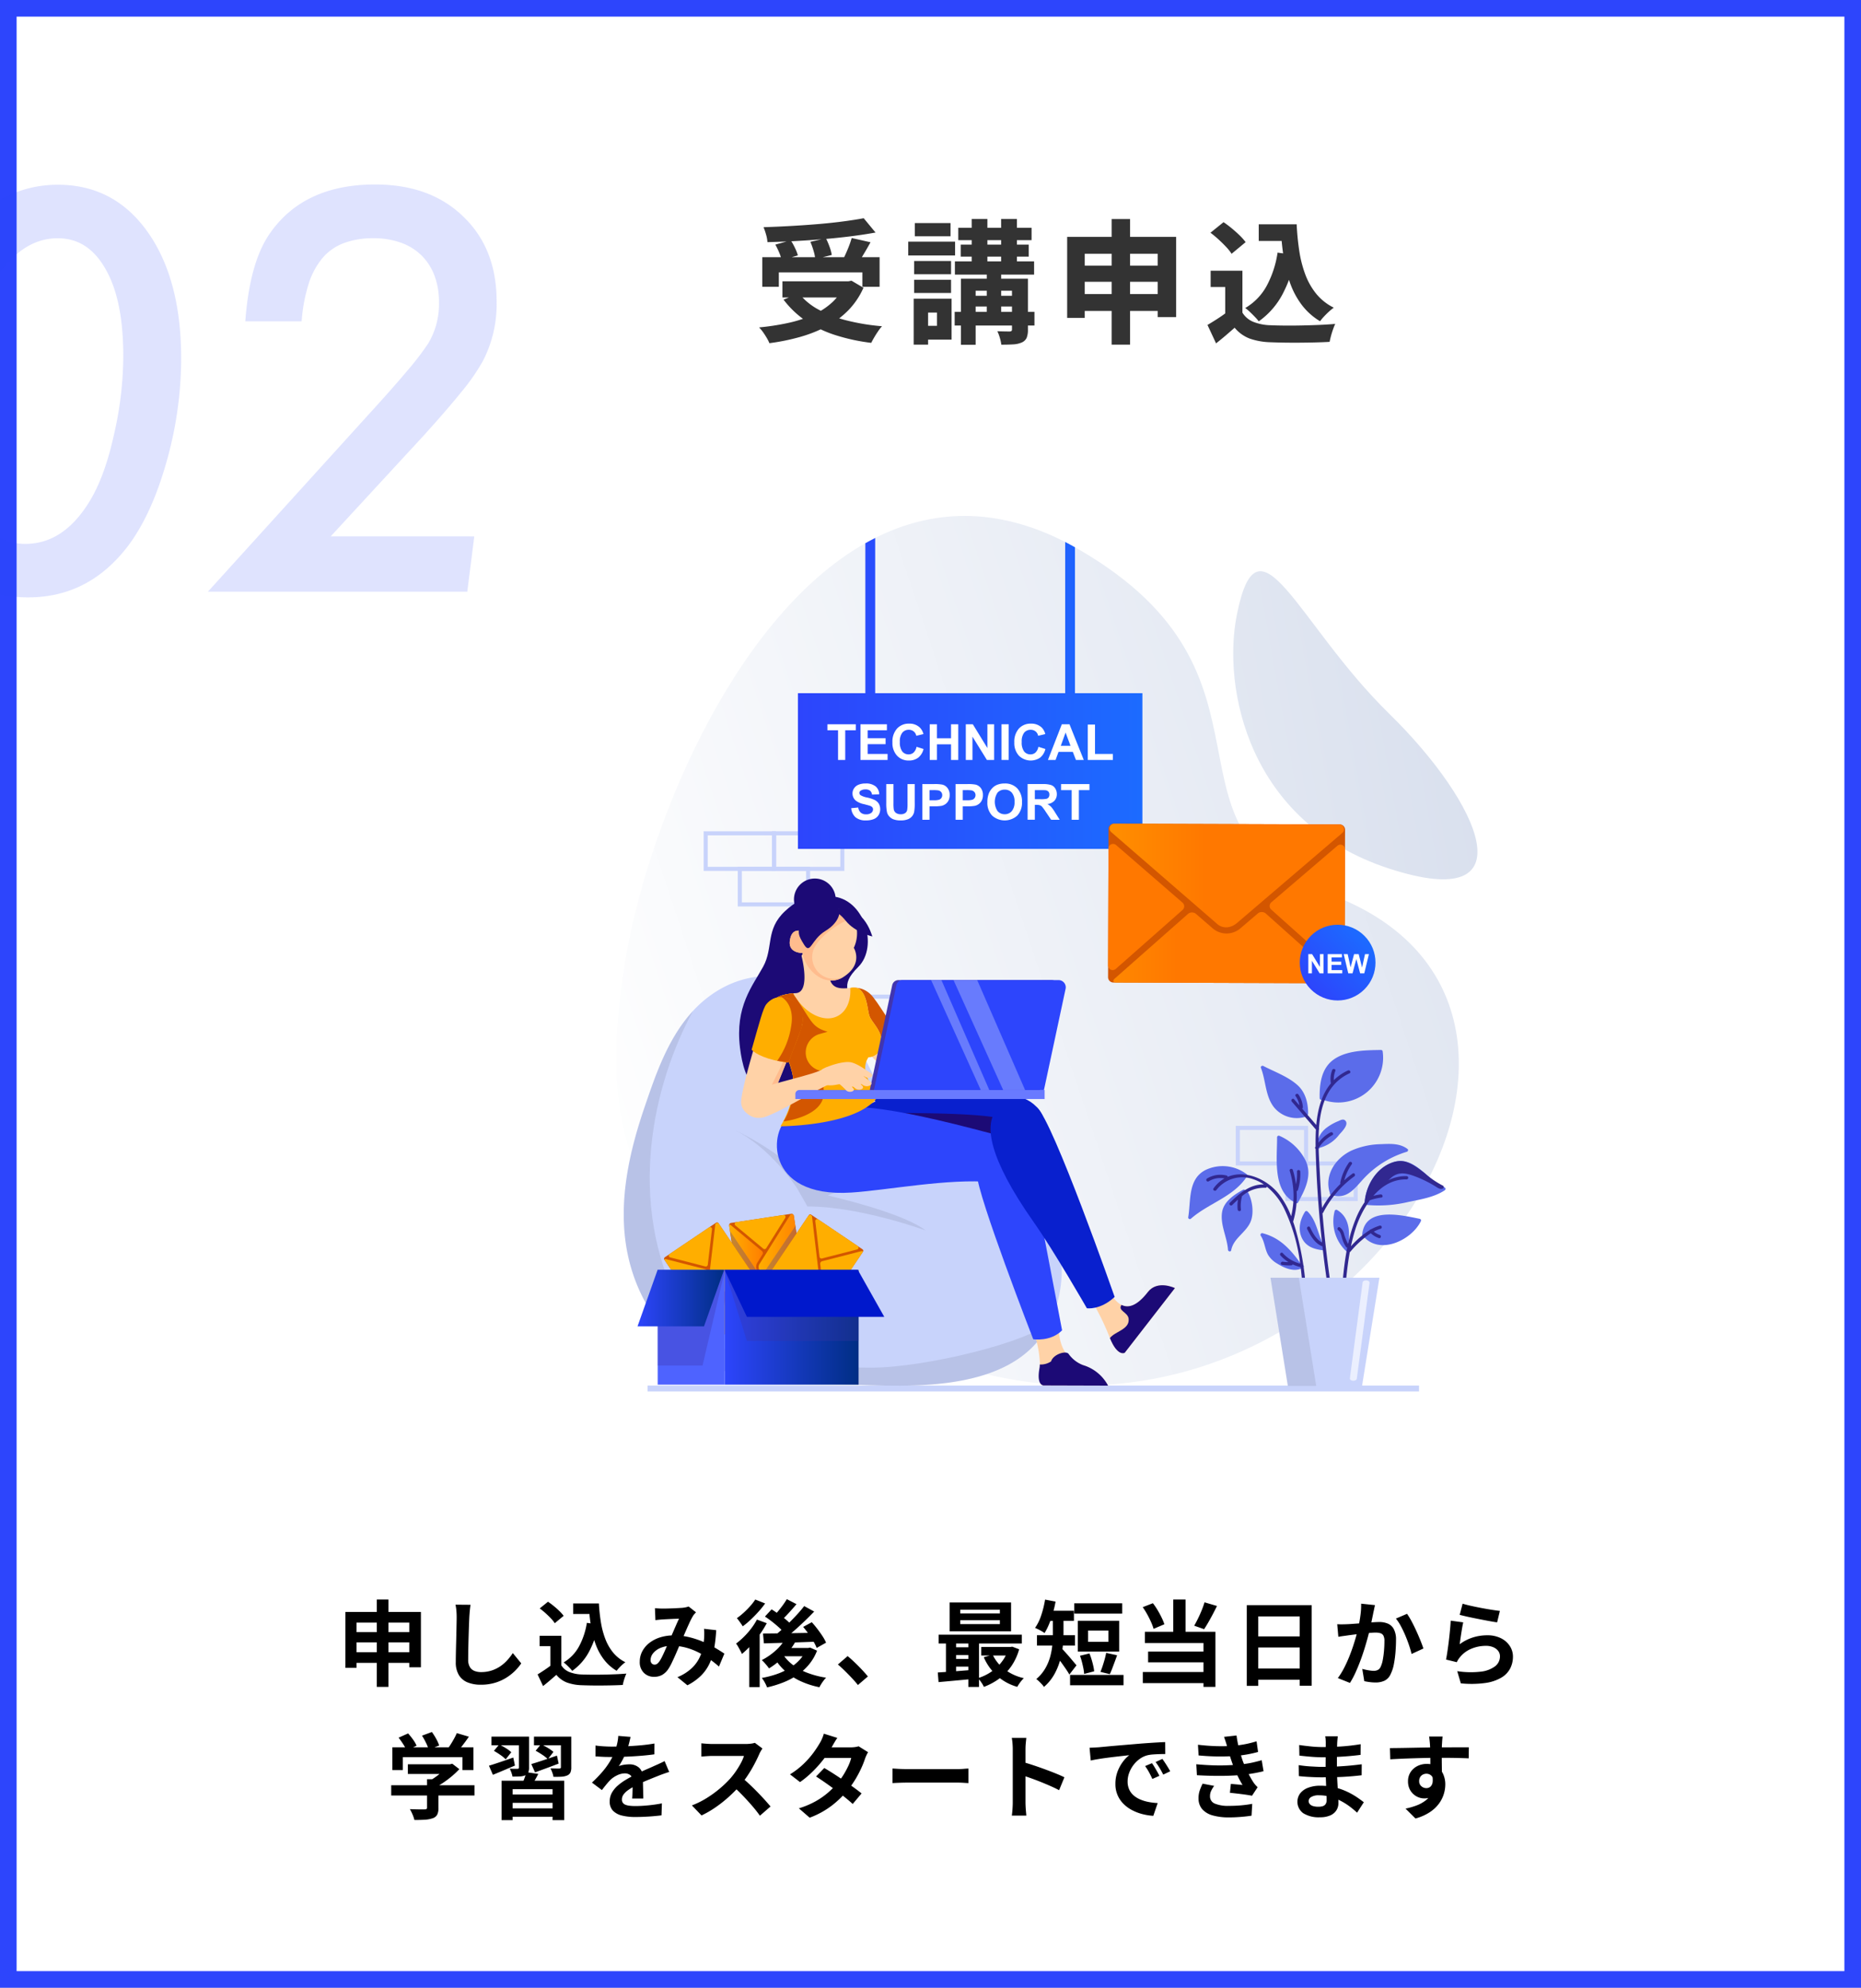 <svg xmlns="http://www.w3.org/2000/svg" xmlns:xlink="http://www.w3.org/1999/xlink" width="560" height="598" viewBox="0 0 560 598"><rect x="0" y="0" width="560" height="598" fill="#808080" stroke="none"/><defs><linearGradient id="linear-gradient" x1="-0.017" y1="0.659" x2="1.196" y2="0.287" gradientUnits="objectBoundingBox"><stop offset="0" stop-color="#fff"></stop><stop offset="1" stop-color="#d3dbeb"></stop></linearGradient><linearGradient id="linear-gradient-2" x1="-2.734" y1="1.311" x2="1.452" y2="0.262" xlink:href="#linear-gradient"></linearGradient><linearGradient id="linear-gradient-3" x1="20.686" y1="0.915" x2="21.463" y2="0.074" gradientUnits="objectBoundingBox"><stop offset="0" stop-color="#ffae00"></stop><stop offset="1" stop-color="#ff7800"></stop></linearGradient><linearGradient id="linear-gradient-4" x1="45.13" y1="1.963" x2="46.799" y2="0.183" xlink:href="#linear-gradient-3"></linearGradient><linearGradient id="linear-gradient-5" y1="0.5" x2="1" y2="0.5" gradientUnits="objectBoundingBox"><stop offset="0" stop-color="#2d45fc"></stop><stop offset="1" stop-color="#1c6bff"></stop></linearGradient><linearGradient id="linear-gradient-6" x1="0" y1="0.5" x2="1" y2="0.5" xlink:href="#linear-gradient-3"></linearGradient><linearGradient id="linear-gradient-9" x1="67.252" y1="140.623" x2="67.928" y2="140.623" xlink:href="#linear-gradient-3"></linearGradient><linearGradient id="linear-gradient-10" x1="27.165" y1="-38.374" x2="28.69" y2="-38.374" xlink:href="#linear-gradient-3"></linearGradient><linearGradient id="linear-gradient-11" x1="38.467" y1="-78.577" x2="39.265" y2="-78.577" xlink:href="#linear-gradient-3"></linearGradient><linearGradient id="linear-gradient-12" x1="28.101" y1="-39.811" x2="29.683" y2="-39.811" xlink:href="#linear-gradient-3"></linearGradient><linearGradient id="linear-gradient-13" x1="39.263" y1="-78.107" x2="40.058" y2="-78.107" xlink:href="#linear-gradient-3"></linearGradient><linearGradient id="linear-gradient-14" x1="83.227" y1="55.129" x2="84.752" y2="55.129" xlink:href="#linear-gradient-3"></linearGradient><linearGradient id="linear-gradient-15" x1="118.51" y1="109.042" x2="119.307" y2="109.042" xlink:href="#linear-gradient-3"></linearGradient><linearGradient id="linear-gradient-16" x1="89.67" y1="57.169" x2="91.252" y2="57.169" xlink:href="#linear-gradient-3"></linearGradient><linearGradient id="linear-gradient-17" x1="122.541" y1="113.427" x2="123.336" y2="113.427" xlink:href="#linear-gradient-3"></linearGradient><linearGradient id="linear-gradient-18" y1="0.5" x2="1" y2="0.5" gradientUnits="objectBoundingBox"><stop offset="0" stop-color="#2d45fc"></stop><stop offset="1" stop-color="#002e84"></stop></linearGradient><linearGradient id="linear-gradient-20" x1="-0.579" y1="-2.047" x2="0.408" y2="-2.047" xlink:href="#linear-gradient-3"></linearGradient><linearGradient id="linear-gradient-21" x1="-2.07" y1="-1.668" x2="-0.958" y2="-1.668" xlink:href="#linear-gradient-3"></linearGradient><linearGradient id="linear-gradient-22" x1="-0.704" y1="-3.005" x2="0.283" y2="-3.005" xlink:href="#linear-gradient-3"></linearGradient><linearGradient id="linear-gradient-23" x1="-1.993" y1="-1.4" x2="-0.884" y2="-1.4" xlink:href="#linear-gradient-3"></linearGradient><clipPath id="clip-&#x30A2;&#x30FC;&#x30C8;&#x30DC;&#x30FC;&#x30C9;_28"><rect width="560" height="598"></rect></clipPath></defs><g id="&#x30A2;&#x30FC;&#x30C8;&#x30DC;&#x30FC;&#x30C9;_28" data-name="&#x30A2;&#x30FC;&#x30C8;&#x30DC;&#x30FC;&#x30C9; &#x2013; 28" clip-path="url(#clip-&#x30A2;&#x30FC;&#x30C8;&#x30DC;&#x30FC;&#x30C9;_28)"><rect width="560" height="598" fill="#fff"></rect><path id="&#x30D1;&#x30B9;_13466" data-name="&#x30D1;&#x30B9; 13466" d="M2.39-22.633H37.681v8.913H32.5v-4.336H7.359v4.336H2.39ZM8.446-15.37H29.167V-10.5H8.446ZM32.9-34.348l3.559,4.306q-3.494.636-7.495,1.138t-8.247.851q-4.247.349-8.507.578t-8.278.322a10.006,10.006,0,0,0-.425-2.32,18.753,18.753,0,0,0-.75-2.177q4.014-.129,8.147-.36t8.111-.56q3.978-.329,7.518-.791T32.9-34.348ZM6.311-26.411,10.942-27.7a19.121,19.121,0,0,1,1.288,2.312,13.732,13.732,0,0,1,.862,2.22L8.206-21.759a12.307,12.307,0,0,0-.739-2.262A22.813,22.813,0,0,0,6.311-26.411Zm10.542-.844,4.684-1.059a23.711,23.711,0,0,1,1.091,2.561,13.339,13.339,0,0,1,.669,2.46l-4.969,1.21a13.741,13.741,0,0,0-.528-2.5A23.961,23.961,0,0,0,16.853-27.256Zm12.428-1.139,5.668,1.276q-.684,1.249-1.391,2.46t-1.382,2.286q-.675,1.075-1.266,1.9L26.542-21.7q.519-.969,1.034-2.122t.97-2.35Q29-27.373,29.281-28.394ZM27.2-15.37h1.1l.921-.187,3.608,2.131a22.954,22.954,0,0,1-4.62,6.836,26.584,26.584,0,0,1-6.535,4.82A40.745,40.745,0,0,1,13.633,1.4,65.324,65.324,0,0,1,4.522,3.245a11.862,11.862,0,0,0-.787-1.571Q3.2.763,2.587-.1A11.487,11.487,0,0,0,1.421-1.5,72.562,72.562,0,0,0,10.2-2.852,37.545,37.545,0,0,0,17.7-5.3a21.281,21.281,0,0,0,5.786-3.8A15.314,15.314,0,0,0,27.2-14.521ZM13.413-11.722a19.117,19.117,0,0,0,5.882,4.855,36.047,36.047,0,0,0,8.5,3.275A64.691,64.691,0,0,0,38.41-1.854a12.349,12.349,0,0,0-1.168,1.5q-.62.912-1.168,1.839t-.912,1.662A58.333,58.333,0,0,1,24.266.781,34.519,34.519,0,0,1,15.48-3.475a28.644,28.644,0,0,1-6.7-6.378ZM61.359-31.474H83.414v3.723H61.359ZM60.342-21.358H84.174v3.972H60.342ZM60.271-6.188H84.281v4.119H60.271Zm4.192-4.826H80.4v3.225H64.463Zm-2.37-15.4H82.548V-22.8H62.092ZM65.4-34.121h4.72v14.529H65.4Zm8.853,0h4.76v14.529h-4.76Zm-4.319,14.8H74.26V-3.737H69.932Zm7.581,3.168h4.8v15.3a6.45,6.45,0,0,1-.38,2.486,2.834,2.834,0,0,1-1.474,1.4,7.349,7.349,0,0,1-2.587.571q-1.525.091-3.56.091a12.866,12.866,0,0,0-.447-2.057,13.21,13.21,0,0,0-.745-1.991q1.084.04,2.219.06t1.5.016a.958.958,0,0,0,.542-.17.625.625,0,0,0,.138-.464Zm-15.363,0H79.243v3.616H66.585V3.726H62.149ZM48.084-21.476h11.1V-17.5h-11.1Zm.2-11.41H59.027v3.972H48.288Zm-.2,17.051h11.1v3.972h-11.1ZM46.3-27.3h14.1v4.155H46.3Zm4.243,17.175h8.8v12.3h-8.8v-4.15h4.4V-5.969h-4.4Zm-2.6,0h4.333V3.686H47.941ZM94.122-28.743h32.786V-4.606h-5.539V-23.667H99.412v19.3h-5.29Zm3.5,8.653h26.308v4.863H97.619Zm-.031,8.555h26.433v5.076H97.588Zm9.92-22.559h5.544V3.681h-5.544Zm44.261,1.581h8.463v5.005h-8.463Zm5.9,0h5.512a77.388,77.388,0,0,0,.788,8.016,35.06,35.06,0,0,0,1.828,7.119,20.645,20.645,0,0,0,3.313,5.811,15.844,15.844,0,0,0,5.242,4.127,14.658,14.658,0,0,0-1.408,1.147q-.785.712-1.515,1.493a15.79,15.79,0,0,0-1.21,1.439,19.271,19.271,0,0,1-5.4-4.779,24.446,24.446,0,0,1-3.473-6.312,39.592,39.592,0,0,1-1.971-7.471,76.758,76.758,0,0,1-.9-8.261h-.809ZM157.438-24l5.472.77a40.14,40.14,0,0,1-3.995,11.771,23.377,23.377,0,0,1-7.142,8.135,12.825,12.825,0,0,0-1.1-1.277q-.732-.765-1.537-1.53a13.326,13.326,0,0,0-1.428-1.206,17.276,17.276,0,0,0,6.485-6.718A30.544,30.544,0,0,0,157.438-24Zm-10.574,5.443V-3.64h-5.182V-13.659H137.3v-4.9Zm0,12.613a6.868,6.868,0,0,0,3.314,2.787,15.16,15.16,0,0,0,5.154,1.006q1.8.076,4.258.1t5.165-.036q2.711-.056,5.327-.169t4.706-.3q-.294.618-.643,1.6t-.623,1.991q-.274,1.006-.421,1.811-1.871.111-4.192.169t-4.772.078q-2.451.02-4.758-.018t-4.147-.113a20.581,20.581,0,0,1-6.173-1.1,10.906,10.906,0,0,1-4.537-3.268Q143.249-.292,141.909.861T138.929,3.3l-2.58-5.539q1.343-.795,2.824-1.743t2.842-1.965Zm-9.621-24.041,3.938-3.176q1.191.8,2.468,1.853t2.387,2.137a17.2,17.2,0,0,1,1.793,2.017L143.6-23.647a13.39,13.39,0,0,0-1.628-2.056q-1.055-1.127-2.3-2.264A30.543,30.543,0,0,0,137.243-29.985Z" transform="translate(227 100)" fill="#333"></path><path id="&#x30D1;&#x30B9;_13467" data-name="&#x30D1;&#x30B9; 13467" d="M-176.06-20.052h22.716V-3.4h-3.5V-16.838h-15.872v13.6h-3.346Zm2.208,6.066h18.658V-10.9h-18.658Zm-.016,6.041h18.721v3.215h-18.721Zm7.252-15.847h3.5V2.494h-3.5Zm28.2,1.586q-.128.875-.221,1.885t-.143,1.854q-.049,1.123-.109,2.76t-.112,3.442q-.053,1.805-.084,3.529t-.031,3.02a4.227,4.227,0,0,0,.508,2.234,2.825,2.825,0,0,0,1.385,1.172,5.257,5.257,0,0,0,1.964.35,10.207,10.207,0,0,0,3.159-.464,10.3,10.3,0,0,0,2.6-1.252A11.829,11.829,0,0,0-127.387-5.5a17.5,17.5,0,0,0,1.7-2.181l2.538,3.1A15.1,15.1,0,0,1-124.9-2.461a15.106,15.106,0,0,1-2.6,2.1,13.952,13.952,0,0,1-3.465,1.592,14.525,14.525,0,0,1-4.344.611,10.359,10.359,0,0,1-3.982-.7,5.452,5.452,0,0,1-2.628-2.209,7.3,7.3,0,0,1-.929-3.885q0-1.132.028-2.6t.073-3.07q.045-1.6.076-3.125t.059-2.764q.028-1.236.028-1.945,0-1.018-.083-1.986a12.7,12.7,0,0,0-.276-1.8Zm30.885-.408h5.911v3.171h-5.911Zm4.229,0h3.516a54.1,54.1,0,0,0,.613,5.707,24.976,24.976,0,0,0,1.341,5.025A14.763,14.763,0,0,0-95.48-7.807a11.2,11.2,0,0,0,3.658,2.88,9.02,9.02,0,0,0-.893.725q-.5.451-.959.942a10.2,10.2,0,0,0-.77.909,13.427,13.427,0,0,1-3.75-3.288,17.159,17.159,0,0,1-2.454-4.384,27.817,27.817,0,0,1-1.428-5.237,54.182,54.182,0,0,1-.685-5.854h-.545Zm-.1,5.842,3.461.489a28.022,28.022,0,0,1-2.835,8.248A16.672,16.672,0,0,1-107.81-2.33a8.326,8.326,0,0,0-.7-.808q-.465-.483-.976-.967a8.627,8.627,0,0,0-.907-.764,12.62,12.62,0,0,0,4.627-4.814A22.078,22.078,0,0,0-103.408-16.772Zm-7.691,3.9V-2.548h-3.28V-9.771h-3.254v-3.105Zm0,8.866a5.069,5.069,0,0,0,2.427,2.027,10.989,10.989,0,0,0,3.743.737q1.239.049,2.938.063t3.577-.022q1.878-.036,3.679-.11t3.214-.2A10.814,10.814,0,0,0-91.931-.5q-.223.624-.4,1.261t-.267,1.149q-1.276.072-2.886.111t-3.32.053q-1.71.014-3.315-.011t-2.866-.075a14.3,14.3,0,0,1-4.4-.8,7.738,7.738,0,0,1-3.2-2.322q-.917.805-1.883,1.636t-2.113,1.738l-1.652-3.5q.955-.581,2.021-1.293t2.046-1.463Zm-6.5-17.108,2.488-2.011q.855.566,1.762,1.306t1.689,1.509a12.039,12.039,0,0,1,1.265,1.425l-2.675,2.22a9.562,9.562,0,0,0-1.16-1.449q-.75-.793-1.635-1.588A21.529,21.529,0,0,0-117.6-21.119Zm34.674-.072q.57.05,1.231.086t1.1.036q.613,0,1.412-.02t1.637-.054q.838-.034,1.595-.079l1.237-.073a9.41,9.41,0,0,0,1.033-.157,5.73,5.73,0,0,0,.884-.251l2.226,1.749q-.287.315-.533.592a3.369,3.369,0,0,0-.414.573,23.279,23.279,0,0,0-1.09,2.139q-.627,1.365-1.305,2.937t-1.328,3.044q-.42.962-.872,2.025t-.922,2.107q-.47,1.043-.914,1.959A14.756,14.756,0,0,1-78.821-3,5.757,5.757,0,0,1-80.7-1.138a4.922,4.922,0,0,1-2.489.6,4.227,4.227,0,0,1-3.067-1.2,4.435,4.435,0,0,1-1.233-3.335A6.642,6.642,0,0,1-86.735-8.2,7.822,7.822,0,0,1-84.6-10.73a10.143,10.143,0,0,1,3.26-1.677A13.634,13.634,0,0,1-77.224-13a19.445,19.445,0,0,1,4.713.565,26.352,26.352,0,0,1,4.233,1.426,33.052,33.052,0,0,1,3.553,1.8q1.59.941,2.694,1.7L-63.658-3.62a31.153,31.153,0,0,0-2.847-2.258,26.912,26.912,0,0,0-3.344-2.009,19.464,19.464,0,0,0-3.783-1.442,15.966,15.966,0,0,0-4.156-.537,8.574,8.574,0,0,0-3.482.642,5.567,5.567,0,0,0-2.207,1.616,3.231,3.231,0,0,0-.755,2,1.421,1.421,0,0,0,.355,1.05,1.15,1.15,0,0,0,.84.354,1.271,1.271,0,0,0,.746-.221,3.344,3.344,0,0,0,.706-.744,10.3,10.3,0,0,0,.714-1.217q.357-.7.733-1.535t.746-1.7q.37-.872.746-1.687.507-1.126,1.031-2.343t1.023-2.362q.5-1.144.922-2-.42.006-1.038.026t-1.314.054l-1.342.065q-.646.031-1.122.059-.432.028-1.091.089t-1.2.138Zm18.432,6.617a45.977,45.977,0,0,1-.6,5.456,18.336,18.336,0,0,1-1.372,4.51,12.835,12.835,0,0,1-2.557,3.67,16.3,16.3,0,0,1-4.134,2.943L-76.145-.43A14.233,14.233,0,0,0-71.994-3,10.906,10.906,0,0,0-69.638-6.05a12.266,12.266,0,0,0,1.1-3.124,24.439,24.439,0,0,0,.4-2.75q.05-.819.053-1.62a12.632,12.632,0,0,0-.069-1.442ZM-43.6-12.156l3.018.945a18.952,18.952,0,0,1-2.2,3.159A24.971,24.971,0,0,1-45.57-5.27a23.026,23.026,0,0,1-3.027,2.2,8.526,8.526,0,0,0-.6-.8q-.4-.475-.82-.951a7.312,7.312,0,0,0-.754-.75A19.271,19.271,0,0,0-46.643-8.4,13.809,13.809,0,0,0-43.6-12.156Zm.365-11.743,2.909,1.506q-1.111,1.319-2.321,2.638t-2.215,2.234l-2.294-1.316q.662-.666,1.387-1.542t1.4-1.8Q-43.706-23.105-43.239-23.9Zm5.229,2.081,3,1.643q-1.491,1.565-3.235,3.222t-3.5,3.161q-1.759,1.5-3.337,2.63l-2.216-1.462q1.164-.89,2.424-2.007t2.509-2.354q1.249-1.237,2.372-2.473T-38.01-21.818ZM-49.82-18.665l2-2.17q1.026.641,2.166,1.446t2.14,1.633a11.9,11.9,0,0,1,1.595,1.549l-2.149,2.429a12.7,12.7,0,0,0-1.521-1.6q-.964-.874-2.072-1.74T-49.82-18.665Zm11.5,3.113,2.594-1.412q.843.918,1.678,2.01t1.541,2.167a12.129,12.129,0,0,1,1.079,1.974l-2.824,1.59a13.152,13.152,0,0,0-.971-1.969q-.648-1.108-1.461-2.25T-38.315-15.552Zm-12.078,1.99q2.032-.012,4.7-.046t5.651-.089q2.985-.054,5.94-.1l-.122,2.684q-2.828.106-5.7.207t-5.49.174l-4.716.129Zm5.827,6.019A12.577,12.577,0,0,0-41.5-4.188a17.5,17.5,0,0,0,4.47,2.457A27.447,27.447,0,0,0-31.418-.275a7.688,7.688,0,0,0-.737.857q-.385.511-.72,1.041a10.387,10.387,0,0,0-.55.97A25.222,25.222,0,0,1-39.249.7a18.3,18.3,0,0,1-4.624-3.093,17.987,17.987,0,0,1-3.4-4.3Zm.7-1.673h7.54v2.5h-9.762Zm6.458,0h.627l.546-.122,2.1.932a15.007,15.007,0,0,1-2.432,4.174A16.738,16.738,0,0,1-40.04-1.094a21.84,21.84,0,0,1-4.273,2.247,33.022,33.022,0,0,1-4.861,1.491,11.624,11.624,0,0,0-.69-1.476A7.572,7.572,0,0,0-50.77-.194a29.27,29.27,0,0,0,4.41-1.13,19.909,19.909,0,0,0,3.869-1.8,14.231,14.231,0,0,0,3.081-2.486,10.049,10.049,0,0,0,2-3.152Zm-14.812-8.538,2.952,1.088a29.823,29.823,0,0,1-2.118,3.4,34.9,34.9,0,0,1-2.6,3.211,27.481,27.481,0,0,1-2.75,2.645,9.181,9.181,0,0,0-.463-.961q-.319-.593-.664-1.2a7.877,7.877,0,0,0-.631-.965,23.684,23.684,0,0,0,2.349-2.037,22.961,22.961,0,0,0,2.181-2.48A19.808,19.808,0,0,0-52.224-17.755Zm-.506-6.031,2.974,1.182a29.233,29.233,0,0,1-2,2.471q-1.132,1.263-2.34,2.4a24.145,24.145,0,0,1-2.4,2q-.209-.346-.525-.8t-.647-.9q-.33-.454-.589-.75a21.2,21.2,0,0,0,2.074-1.675,25.108,25.108,0,0,0,1.959-1.989A15.938,15.938,0,0,0-52.731-23.786ZM-54.538-11.7l2.853-2.859.28.118v17h-3.133Zm32.7,13.629Q-22.68.88-23.717-.224t-2.1-2.148q-1.062-1.044-2.049-1.872l2.928-2.528q.993.812,2.139,1.91t2.2,2.221q1.052,1.123,1.76,1.993Zm30.8-19.485V-16.4H20.875v-1.162Zm0-3.163V-19.6H20.875v-1.128ZM5.745-22.9h18.5v8.663H5.745Zm-3.3,9.678H27.475v2.668H2.444ZM15.277-9.506h9.158v2.566H15.277Zm-8.541.077h6.371V-7.1H6.735Zm0,3.518h6.371v2.319H6.735ZM18.711-7.187a11.736,11.736,0,0,0,3.6,4.413A14.91,14.91,0,0,0,28.088-.132a8.282,8.282,0,0,0-.709.767q-.385.465-.72.959t-.55.89A15.528,15.528,0,0,1,19.982-.87a16.35,16.35,0,0,1-3.958-5.562ZM23.45-9.506h.589l.561-.1,2.076.782A16.842,16.842,0,0,1,24.3-3.706,15.9,15.9,0,0,1,20.675.014a19.2,19.2,0,0,1-4.6,2.474,9.265,9.265,0,0,0-.811-1.382,8.666,8.666,0,0,0-1-1.239,14.874,14.874,0,0,0,3.093-1.344,14.067,14.067,0,0,0,2.67-1.991A13.291,13.291,0,0,0,22.113-6.01,11.331,11.331,0,0,0,23.45-9.026ZM2.192-1.845q1.41-.081,3.175-.206T9.1-2.337q1.968-.16,3.934-.309L13.041.076Q10.223.343,7.432.6t-5.006.455Zm9.194-10.51H14.6V2.506H11.386Zm-6.74.066H7.707V-.84H4.646Zm38.62-10.361H57.684v3.105H43.266ZM42-1.1h16.09V2H42Zm2.979-5.775,2.853-.692a18.982,18.982,0,0,1,.641,1.811q.292.971.5,1.9a13.152,13.152,0,0,1,.277,1.66l-3.024.786A12.266,12.266,0,0,0,46-3.106q-.186-.945-.443-1.939A17.266,17.266,0,0,0,44.976-6.878Zm7.882-.86,3.289.711Q55.789-6,55.4-4.956T54.66-2.984q-.354.928-.7,1.643l-2.825-.683q.326-.759.656-1.761t.62-2.037Q52.7-6.855,52.858-7.738Zm-5.451-6.724v3.4h6.115v-3.4ZM44.317-17.4H56.78v9.271H44.317Zm-7.5-1.406h3.2v5.288A37.536,37.536,0,0,1,39.8-9.647a25.03,25.03,0,0,1-.848,4.3,19.086,19.086,0,0,1-1.789,4.22,13.707,13.707,0,0,1-3.028,3.63,5.144,5.144,0,0,0-.645-.824q-.437-.472-.887-.9a5.323,5.323,0,0,0-.781-.637,12.273,12.273,0,0,0,2.7-3.184,14.88,14.88,0,0,0,1.5-3.574,20.666,20.666,0,0,0,.65-3.623q.152-1.78.152-3.322Zm-2.138-1.608h8.479v3.04H34.679Zm-2.651,7.369h11.46v3.111H32.028Zm7.372,3.9q.28.252.754.768T41.2-7.217q.568.645,1.11,1.294t.981,1.168q.438.519.64.756L41.79-1.224q-.38-.672-.946-1.506t-1.186-1.7q-.62-.866-1.214-1.64T37.436-7.36ZM34.478-23.765l3.155.6a33.283,33.283,0,0,1-.823,3.529,31.6,31.6,0,0,1-1.139,3.267,17.63,17.63,0,0,1-1.349,2.658q-.318-.231-.84-.536t-1.069-.575q-.547-.269-.949-.435a14.31,14.31,0,0,0,1.866-3.824A29.449,29.449,0,0,0,34.478-23.765Zm38.57-.028h3.7v11.486h-3.7Zm-9.192,2.3,3.065-1.188a19.5,19.5,0,0,1,1.427,2.1q.675,1.137,1.206,2.235a16.167,16.167,0,0,1,.824,1.994l-3.246,1.381a15.47,15.47,0,0,0-.765-2.047q-.51-1.145-1.16-2.318A21.949,21.949,0,0,0,63.856-21.494Zm18.6-1.456,3.749,1.1q-.61,1.251-1.28,2.519T83.595-16.92q-.658,1.146-1.264,2.048L79.35-15.918q.563-.968,1.155-2.175t1.11-2.481A25.153,25.153,0,0,0,82.455-22.95ZM64.514-14.077H85.732V2.5H82.141V-10.7H64.514Zm.968,5.947H83.428v3.236H65.482Zm-1.59,6.14h20.12V1.355H63.892ZM95.165-22.1H114.71V2.133H111.1V-18.706H98.626V2.182H95.165Zm2.36,9.407H112.6v3.324H97.526Zm-.012,9.646h15.1V.34h-15.1Zm36.231-19.063q-.115.53-.245,1.161t-.251,1.157q-.121.626-.283,1.4t-.314,1.538q-.152.769-.317,1.5-.286,1.2-.711,2.794t-.986,3.424q-.562,1.827-1.252,3.684t-1.484,3.6A27.063,27.063,0,0,1,126.224,1.3L122.576-.156a21.987,21.987,0,0,0,1.838-2.969q.848-1.633,1.548-3.363t1.252-3.418q.552-1.688.947-3.138t.619-2.5q.392-1.893.617-3.664a22.258,22.258,0,0,0,.188-3.336Zm9.654,2.618a21.3,21.3,0,0,1,1.373,2.267q.723,1.352,1.411,2.861t1.252,2.91q.564,1.4.885,2.4l-3.558,1.643q-.27-1.176-.76-2.623t-1.119-2.942q-.63-1.5-1.356-2.833a14.408,14.408,0,0,0-1.476-2.253Zm-21.007,3.126q.757.05,1.489.039t1.51-.039q.675-.028,1.658-.1t2.1-.157q1.113-.087,2.232-.185t2.073-.157q.955-.059,1.568-.059a6.534,6.534,0,0,1,2.623.49,3.707,3.707,0,0,1,1.782,1.667,6.624,6.624,0,0,1,.653,3.2q0,1.636-.146,3.57a32.382,32.382,0,0,1-.488,3.7,11.454,11.454,0,0,1-.952,2.978A3.955,3.955,0,0,1,136.647.616a6.333,6.333,0,0,1-2.746.553,13.615,13.615,0,0,1-1.727-.118q-.921-.118-1.646-.28l-.6-3.688q.557.152,1.208.289t1.256.215a7.913,7.913,0,0,0,.958.078,2.788,2.788,0,0,0,1.237-.258,1.945,1.945,0,0,0,.864-.942,8.251,8.251,0,0,0,.643-2.087,26.412,26.412,0,0,0,.373-2.794q.124-1.5.124-2.867a3.421,3.421,0,0,0-.311-1.663,1.53,1.53,0,0,0-.919-.716,5.256,5.256,0,0,0-1.488-.182q-.631,0-1.729.1t-2.341.227q-1.244.129-2.31.266l-1.657.215q-.6.094-1.535.218t-1.576.246Zm37.732-6.175q1.009.318,2.523.654t3.166.65q1.652.314,3.127.541t2.4.333l-.836,3.439q-.843-.112-2.031-.327t-2.521-.475q-1.334-.26-2.628-.523t-2.357-.512q-1.063-.249-1.728-.417Zm.188,5.619q-.14.578-.294,1.452t-.3,1.826q-.146.951-.27,1.824t-.2,1.477a13.445,13.445,0,0,1,3.974-2.039,14.3,14.3,0,0,1,4.275-.648,9.01,9.01,0,0,1,4.192.9,6.712,6.712,0,0,1,2.655,2.354,5.79,5.79,0,0,1,.923,3.161,7.8,7.8,0,0,1-.82,3.543A6.98,6.98,0,0,1,171.785-.3a13.06,13.06,0,0,1-4.841,1.619,31.237,31.237,0,0,1-7.361.109L158.5-2.242a26.327,26.327,0,0,0,7.07.152,8.678,8.678,0,0,0,4.323-1.619A3.729,3.729,0,0,0,171.358-6.7a2.612,2.612,0,0,0-.538-1.628,3.642,3.642,0,0,0-1.476-1.115,5.375,5.375,0,0,0-2.17-.41,11.262,11.262,0,0,0-4.4.858,8.613,8.613,0,0,0-3.366,2.446,7.538,7.538,0,0,0-.614.82,6.6,6.6,0,0,0-.424.792l-3.239-.792q.168-.831.339-1.937t.339-2.372q.168-1.266.311-2.565t.255-2.55q.112-1.251.168-2.279Zm-317.583,42.7h12.918v2.909h-12.918Zm-5.008,6.293h25.062v3.09H-162.28Zm10.777-1.809h3.439v8.654a4.5,4.5,0,0,1-.366,2.01,2.376,2.376,0,0,1-1.384,1.091,8.562,8.562,0,0,1-2.335.435q-1.345.083-3.148.083a10.364,10.364,0,0,0-.564-1.659,12,12,0,0,0-.8-1.6q.889.028,1.814.053t1.638.022q.713,0,.993-.009a1.037,1.037,0,0,0,.568-.128.48.48,0,0,0,.148-.4Zm6.057-4.484h.83l.72-.165,2.117,1.621a24.283,24.283,0,0,1-2.168,2.064,29.622,29.622,0,0,1-2.565,1.944,23.1,23.1,0,0,1-2.718,1.586,8.913,8.913,0,0,0-.856-1.023q-.547-.577-.928-.929a17.14,17.14,0,0,0,2.173-1.344,21.456,21.456,0,0,0,1.977-1.606,11.827,11.827,0,0,0,1.417-1.515Zm-16.487-5.113h24.4v6.857h-3.308v-3.9h-17.935v3.9h-3.155Zm19.391-4.267,3.639,1.075q-.965,1.4-2,2.732t-1.883,2.256l-2.75-1.009q.544-.7,1.1-1.576t1.057-1.781A18.115,18.115,0,0,0-142.541,16.4Zm-17.518,1.374,2.856-1.281a18.934,18.934,0,0,1,1.491,1.846,9.721,9.721,0,0,1,1.074,1.843l-3.031,1.424a10.589,10.589,0,0,0-1-1.871Q-159.357,18.658-160.06,17.772Zm7.052-.61,2.965-1.1a18.9,18.9,0,0,1,1.3,2.057,11.552,11.552,0,0,1,.9,2l-3.168,1.225a10.786,10.786,0,0,0-.8-2.025A22.08,22.08,0,0,0-153.008,17.162Zm23.938,13.561h18.846V42.574h-3.5V33.26H-125.74v9.314h-3.33Zm1.683,4.139h14.565v2.522h-14.565Zm.175,4.167h14.534v2.537h-14.534Zm5.586-10.87,3.608.511q-.545,1.068-1.124,2.052t-1.037,1.675l-2.747-.592q.37-.813.745-1.823A14.08,14.08,0,0,0-121.626,28.16Zm-10.479-10.7h9.02v2.6h-9.02Zm8.263,0h3.04v9.29a3.666,3.666,0,0,1-.246,1.5,1.791,1.791,0,0,1-.9.847,4.619,4.619,0,0,1-1.612.334q-.951.047-2.22.047a7.346,7.346,0,0,0-.334-1.208,8.783,8.783,0,0,0-.5-1.164q.717.028,1.412.028t.932-.006a.462.462,0,0,0,.337-.1.417.417,0,0,0,.095-.3Zm4.522,0h9.666v2.6h-9.666Zm8.1,0h3.127v9.205a3.84,3.84,0,0,1-.26,1.589,1.919,1.919,0,0,1-.98.888,5.008,5.008,0,0,1-1.724.369q-1.026.061-2.4.039a7.1,7.1,0,0,0-.355-1.3,11.644,11.644,0,0,0-.527-1.239q.789.028,1.588.042t1.058.008a.768.768,0,0,0,.37-.109.374.374,0,0,0,.106-.311Zm-8.9,8.25q1.5-.444,3.549-1.13t4.162-1.41l.511,2.4q-1.81.7-3.674,1.382T-119,28.208Zm1.3-4.007,1.608-1.974q.933.445,2.036,1.105a10.58,10.58,0,0,1,1.712,1.224l-1.686,2.188a9.834,9.834,0,0,0-1.638-1.312Q-117.869,22.214-118.824,21.7ZM-132.868,26.2q1.4-.416,3.345-1.076t3.974-1.374l.5,2.41q-1.7.718-3.424,1.451t-3.206,1.333Zm1.491-4.461,1.6-1.93a22.7,22.7,0,0,1,1.992,1.116,9.466,9.466,0,0,1,1.635,1.228l-1.68,2.139a9.76,9.76,0,0,0-1.578-1.311Q-130.444,22.258-131.377,21.735Zm41.113-4.2q-.152.781-.456,1.979a22.606,22.606,0,0,1-.9,2.711q-.435,1.032-1.01,2.141a17.35,17.35,0,0,1-1.18,1.973,4.606,4.606,0,0,1,.938-.3,9.748,9.748,0,0,1,1.17-.191,10.648,10.648,0,0,1,1.071-.062A4.309,4.309,0,0,1-87.71,26.79a3.72,3.72,0,0,1,1.17,2.976q0,.57.011,1.377t.036,1.691q.025.884.05,1.733t.025,1.515h-3.355q.05-.485.075-1.138t.039-1.383q.014-.731.022-1.415t.008-1.254a2.18,2.18,0,0,0-.714-1.859,2.612,2.612,0,0,0-1.587-.521,5.416,5.416,0,0,0-2.361.577A7.672,7.672,0,0,0-96.3,30.45q-.61.62-1.234,1.38t-1.346,1.7l-3-2.248a39.07,39.07,0,0,0,3.139-3.236,23.311,23.311,0,0,0,2.264-3.106,19.085,19.085,0,0,0,1.51-3.081,18.571,18.571,0,0,0,.689-2.341,13.662,13.662,0,0,0,.328-2.286Zm-10.546,2.592q1.088.162,2.476.243t2.452.081q1.845,0,4.046-.087t4.471-.286q2.27-.2,4.3-.557l-.021,3.255q-1.478.208-3.2.365t-3.5.255q-1.777.1-3.4.14t-2.888.042q-.572,0-1.391-.014t-1.693-.067l-1.658-.1Zm22.18,7.953q-.433.128-1.037.335t-1.209.428q-.6.221-1.081.421-1.356.528-3.189,1.284t-3.8,1.766a15.6,15.6,0,0,0-2.138,1.295,5.6,5.6,0,0,0-1.32,1.308,2.526,2.526,0,0,0-.453,1.449,1.685,1.685,0,0,0,.253.959,1.7,1.7,0,0,0,.76.6,4.662,4.662,0,0,0,1.269.315,14.565,14.565,0,0,0,1.778.095q1.79,0,3.955-.216t4.014-.584l-.115,3.6q-.914.118-2.282.241t-2.843.19q-1.475.067-2.814.067a16.441,16.441,0,0,1-3.914-.425,5.6,5.6,0,0,1-2.732-1.447,3.846,3.846,0,0,1-1-2.815,5.245,5.245,0,0,1,.668-2.638A8.137,8.137,0,0,1-94.1,32.183a16.66,16.66,0,0,1,2.387-1.724q1.3-.777,2.552-1.4,1.306-.684,2.345-1.155t1.943-.858q.9-.387,1.738-.775.819-.355,1.581-.706t1.541-.743Zm28.058-7.06q-.171.243-.483.773a8.253,8.253,0,0,0-.5.976q-.576,1.319-1.433,2.95t-1.932,3.274A28.835,28.835,0,0,1-57.2,32.034a42.09,42.09,0,0,1-3.452,3.5,38.73,38.73,0,0,1-3.98,3.158A30.117,30.117,0,0,1-68.9,41.17l-2.9-3.021a25.5,25.5,0,0,0,4.4-2.177,33.16,33.16,0,0,0,3.954-2.859,31.833,31.833,0,0,0,3.129-2.992,22.893,22.893,0,0,0,1.765-2.264,26.157,26.157,0,0,0,1.472-2.407,12.474,12.474,0,0,0,.948-2.187h-9.5q-.573,0-1.228.039t-1.217.086q-.562.047-.868.069v-3.99q.393.043,1.018.093t1.258.081q.633.031,1.038.031h9.875a12.878,12.878,0,0,0,1.706-.1,6.643,6.643,0,0,0,1.2-.248Zm-6.265,8.7q1.095.877,2.32,2.025t2.429,2.382q1.2,1.234,2.229,2.369t1.717,1.972l-3.19,2.779q-1.024-1.451-2.35-2.986t-2.8-3.066q-1.473-1.53-2.991-2.884Zm24.875-2.826q1.291.746,2.828,1.736t3.1,2.057q1.561,1.067,2.947,2.066t2.347,1.792l-2.669,3.168q-.92-.853-2.282-1.956t-2.928-2.261q-1.567-1.158-3.085-2.219t-2.738-1.836Zm13.175-4.761a8.891,8.891,0,0,0-.494.933q-.251.54-.438,1.074A26.755,26.755,0,0,1-20.85,26.99a32.7,32.7,0,0,1-1.7,3.215,29.161,29.161,0,0,1-2.237,3.214,30.086,30.086,0,0,1-4.768,4.671,25.6,25.6,0,0,1-6.809,3.756l-3.246-2.819a25.607,25.607,0,0,0,5.079-2.14,22.838,22.838,0,0,0,3.74-2.621,26.584,26.584,0,0,0,2.776-2.793A20.784,20.784,0,0,0-26.217,29a24.837,24.837,0,0,0,1.475-2.709,13.022,13.022,0,0,0,.882-2.426h-9.471l1.291-3.177h7.971a10.216,10.216,0,0,0,1.313-.086,5.868,5.868,0,0,0,1.12-.242Zm-9.255-4.3q-.5.735-.985,1.57t-.738,1.28a30.385,30.385,0,0,1-2.409,3.576,36.514,36.514,0,0,1-3.271,3.684,29.4,29.4,0,0,1-3.813,3.188l-3.021-2.329A24.043,24.043,0,0,0-38.1,25.574a26.411,26.411,0,0,0,2.877-3.281,32.246,32.246,0,0,0,1.853-2.8,10.021,10.021,0,0,0,.709-1.36,10.374,10.374,0,0,0,.565-1.565Zm16.61,9.212q.511.028,1.3.078t1.643.075q.856.025,1.565.025H8.114q.989,0,1.859-.075t1.431-.1V31.44q-.5-.028-1.443-.089T8.12,31.29H-6.927q-1.186,0-2.448.047t-2.057.1ZM24.752,37.317V21.224q0-.754-.072-1.7a13.686,13.686,0,0,0-.221-1.681h4.375q-.078.729-.164,1.619t-.086,1.762V26.31q0,1.639,0,3.344t0,3.263v4.4q0,.4.033,1.1t.1,1.462q.072.754.121,1.336H24.471q.122-.816.2-1.94T24.752,37.317ZM27.76,25.094q1.394.376,3.124.95t3.5,1.221q1.767.647,3.325,1.279t2.583,1.144L38.7,33.57q-1.182-.628-2.611-1.255t-2.9-1.222Q31.71,30.5,30.309,30T27.76,29.12ZM47.86,20.8q.828-.028,1.589-.07t1.159-.07q.869-.077,2.14-.2t2.846-.257q1.575-.138,3.37-.287t3.726-.317q1.449-.118,2.9-.216t2.753-.176q1.3-.078,2.278-.106l.022,3.6q-.753-.006-1.734.022t-1.95.1a10.31,10.31,0,0,0-1.729.255,6.881,6.881,0,0,0-2.339,1.131,8.889,8.889,0,0,0-1.886,1.885,8.989,8.989,0,0,0-1.248,2.335,7.412,7.412,0,0,0-.445,2.5,5.768,5.768,0,0,0,.48,2.427,5.192,5.192,0,0,0,1.34,1.789,7.58,7.58,0,0,0,2,1.228,12.165,12.165,0,0,0,2.474.742,19.927,19.927,0,0,0,2.755.327l-1.313,3.842a17.237,17.237,0,0,1-3.428-.559,14.293,14.293,0,0,1-3.117-1.236,10.328,10.328,0,0,1-2.537-1.92,8.222,8.222,0,0,1-2.325-5.891,10.351,10.351,0,0,1,.645-3.716A11.773,11.773,0,0,1,57.9,25.009a9.876,9.876,0,0,1,1.908-1.967q-.789.09-1.892.211t-2.384.271q-1.281.149-2.591.324t-2.53.378q-1.22.2-2.192.416Zm18.784,4.643q.352.486.764,1.172t.806,1.376q.394.69.664,1.26l-2.116.938q-.529-1.158-1.027-2.058a18.526,18.526,0,0,0-1.157-1.821Zm3.127-1.282q.358.486.795,1.15t.855,1.344q.418.679.71,1.227l-2.094,1q-.579-1.136-1.1-2T67.733,25.1ZM80.482,19.9q3.078.358,5.664.422t4.811-.094a33.56,33.56,0,0,0,3.674-.491,32.394,32.394,0,0,0,3.488-.875l.452,3.205a33.664,33.664,0,0,1-3.29.744q-1.774.314-3.6.467-2.166.158-4.987.144t-6.021-.31Zm-.5,5.869q2.53.23,4.851.311t4.369,0q2.048-.076,3.726-.235a30.065,30.065,0,0,0,3.885-.569q1.625-.367,2.852-.725l.555,3.314q-1.254.308-2.779.586t-3.235.481q-1.768.18-4.081.27t-4.867.048q-2.553-.042-5.09-.188Zm9.341-5.087q-.2-.782-.451-1.556t-.545-1.6l3.76-.414q.178,1.336.448,2.6t.611,2.439q.341,1.172.692,2.265.339.964.879,2.185T95.9,29.037q.644,1.207,1.281,2.186a8.41,8.41,0,0,0,.578.752,9.591,9.591,0,0,0,.677.7l-1.692,2.565q-.784-.165-1.955-.329t-2.413-.31q-1.242-.145-2.275-.25l.28-2.672q.87.074,1.887.166t1.631.16a33.948,33.948,0,0,1-1.911-3.658q-.794-1.791-1.32-3.318-.336-.99-.567-1.709t-.407-1.34Q89.519,21.363,89.323,20.684Zm-3.97,11.592a9.923,9.923,0,0,0-.874,1.435,3.677,3.677,0,0,0-.37,1.66,2.311,2.311,0,0,0,1.446,2.236,10.258,10.258,0,0,0,4.227.682q1.976,0,3.753-.162t3.274-.448l-.2,3.56q-1.456.23-3.276.375t-3.542.145a17.544,17.544,0,0,1-4.83-.586,6.547,6.547,0,0,1-3.147-1.828,4.821,4.821,0,0,1-1.158-3.231,7,7,0,0,1,.354-2.435,18.609,18.609,0,0,1,.867-2.07ZM122.56,17.358q-.05.417-.1.926t-.078,1.056q-.022.548-.044,1.487t-.033,2.061q-.011,1.122-.011,2.22V27.1q0,1.165.067,2.607t.159,2.908q.092,1.467.159,2.748t.067,2.109a3.936,3.936,0,0,1-.609,2.153,4.166,4.166,0,0,1-1.831,1.526,7.288,7.288,0,0,1-3.064.566,8.768,8.768,0,0,1-5.1-1.232,4.264,4.264,0,0,1-.906-5.953,5.424,5.424,0,0,1,2.381-1.692,10.025,10.025,0,0,1,3.693-.615,18.1,18.1,0,0,1,4.3.488,19.5,19.5,0,0,1,3.661,1.267,22.162,22.162,0,0,1,2.945,1.641q1.283.862,2.171,1.581l-2.023,3.133a26.936,26.936,0,0,0-2.248-1.876,19,19,0,0,0-2.708-1.69,16.151,16.151,0,0,0-3.106-1.21,12.868,12.868,0,0,0-3.448-.454,4.235,4.235,0,0,0-2.27.5,1.451,1.451,0,0,0-.792,1.228,1.369,1.369,0,0,0,.331.909,2.059,2.059,0,0,0,.98.6,5.388,5.388,0,0,0,1.611.206,4.479,4.479,0,0,0,1.317-.172,1.572,1.572,0,0,0,.865-.625,2.188,2.188,0,0,0,.308-1.244q0-.631-.053-1.781t-.106-2.532q-.053-1.382-.106-2.732T118.89,27.1q0-1,.011-2.124t.011-2.206q0-1.087.011-2t.011-1.5q0-.38-.036-.954a5.667,5.667,0,0,0-.129-.961Zm-11.613,2.62q.747.112,1.674.224t1.893.21q.966.1,1.832.14t1.513.042q2.863,0,5.692-.18t5.885-.682l-.022,3.211q-1.424.19-3.305.358t-4,.269q-2.115.1-4.226.1-.883,0-2.147-.073t-2.532-.2q-1.268-.123-2.2-.229Zm-.156,6.048q.681.112,1.6.221t1.893.165q.969.056,1.831.1t1.418.042q2.6,0,4.713-.106t3.961-.28q1.846-.174,3.554-.395l-.022,3.3q-1.444.174-2.811.292t-2.777.194q-1.409.076-3.033.107t-3.629.031q-.808,0-2.02-.045t-2.456-.129q-1.244-.084-2.183-.2Zm43.3-8.6q-.022.215-.072.712t-.075.983q-.025.486-.047.713-.028.554-.039,1.5t-.011,2.1q0,1.148.014,2.31t.028,2.18q.014,1.018.014,1.69l-3.492-1.177v-1.41q0-.881,0-1.936t-.017-2.086q-.014-1.031-.039-1.873T150.3,19.86q-.066-.848-.14-1.51t-.125-.92Zm-15.838,3.482q1.254-.006,2.82-.03t3.268-.058l3.363-.065q1.661-.031,3.109-.048t2.507-.017q1.069,0,2.337-.008t2.5-.008q1.228,0,2.245,0l1.59,0-.044,3.308q-1.3-.056-3.462-.106t-5.265-.05q-1.9,0-3.868.039t-3.89.1q-1.927.059-3.725.138t-3.388.175ZM153.416,29.2a11.186,11.186,0,0,1-.554,3.8,4.633,4.633,0,0,1-1.634,2.278,4.581,4.581,0,0,1-2.709.763,4.642,4.642,0,0,1-1.652-.324,4.982,4.982,0,0,1-1.572-.971,4.874,4.874,0,0,1-1.161-1.606,5.274,5.274,0,0,1-.442-2.229,4.961,4.961,0,0,1,.763-2.769,5.221,5.221,0,0,1,2.038-1.823,6.048,6.048,0,0,1,2.794-.652,5.481,5.481,0,0,1,3.094.83,5.2,5.2,0,0,1,1.888,2.229,7.528,7.528,0,0,1,.637,3.152,9.921,9.921,0,0,1-.448,2.859,9.563,9.563,0,0,1-1.477,2.9,10.864,10.864,0,0,1-2.756,2.564,15.053,15.053,0,0,1-4.291,1.887l-2.99-2.972a22.13,22.13,0,0,0,3.325-.959,10.435,10.435,0,0,0,2.707-1.487,6.341,6.341,0,0,0,1.817-2.211,7,7,0,0,0,.653-3.152,2.793,2.793,0,0,0-.649-2.027,2.135,2.135,0,0,0-1.585-.662,2.324,2.324,0,0,0-1.034.247,2,2,0,0,0-.819.745,2.279,2.279,0,0,0-.315,1.241,1.907,1.907,0,0,0,.665,1.528,2.259,2.259,0,0,0,1.509.568,1.846,1.846,0,0,0,1.195-.418,2.209,2.209,0,0,0,.685-1.4,6.321,6.321,0,0,0-.291-2.63Z" transform="translate(280 505)"></path><g id="&#x9577;&#x65B9;&#x5F62;_3484" data-name="&#x9577;&#x65B9;&#x5F62; 3484" fill="none" stroke="#2d45fc" stroke-width="5"><rect width="560" height="598" stroke="none"></rect><rect x="2.5" y="2.5" width="555" height="593" fill="none"></rect></g><path id="&#x30D1;&#x30B9;_13462" data-name="&#x30D1;&#x30B9; 13462" d="M93.516-70.078a114.4,114.4,0,0,1-4.453,31.172Q84.609-23.2,77.578-13.828,65.781,1.719,47.5,1.719q-17.734,0-28.047-14.219Q9.219-26.719,9.219-51.25q0-30.078,13.594-50.625,13.75-20.547,33.594-20.547,16.953,0,27.031,14.219T93.516-70.078Zm-17.422-.859q0-16.719-5.234-25.937-5.234-9.453-14.453-9.453-12.578,0-21.25,16.563-8.594,16.562-8.594,40.7,0,16.25,5.313,25.547,5.391,9.141,14.766,9.141,11.719,0,19.609-13.281,4.375-7.422,7.031-19.531A106.159,106.159,0,0,0,76.094-70.937Zm105.625,54.3L179.609,0H101.563l48.125-53.047q7.5-8.2,11.953-13.516a82.826,82.826,0,0,0,6.172-8.047,23.054,23.054,0,0,0,3.281-12.5,22.167,22.167,0,0,0-1.367-8.008,16.867,16.867,0,0,0-3.906-6.055A16.908,16.908,0,0,0,159.609-105a23.985,23.985,0,0,0-8.2-1.328,25.148,25.148,0,0,0-8.906,1.445,15.632,15.632,0,0,0-6.445,4.492,22.734,22.734,0,0,0-4.18,7.773,49.3,49.3,0,0,0-2.109,11.289H112.813q1.328-17.812,7.422-26.484Q130.469-122.5,151.875-122.5q16.641,0,26.563,9.688,10,9.609,10,25.469A37.216,37.216,0,0,1,184.3-69.375,61.994,61.994,0,0,1,177.773-60q-4.492,5.547-11.367,13.125L138.516-16.641Z" transform="translate(-39 178)" fill="#2d45fc" opacity="0.15"></path><g id="&#x30B0;&#x30EB;&#x30FC;&#x30D7;_3554" data-name="&#x30B0;&#x30EB;&#x30FC;&#x30D7; 3554" transform="translate(130.514 -121.804)"><g id="&#x30B0;&#x30EB;&#x30FC;&#x30D7;_3516" data-name="&#x30B0;&#x30EB;&#x30FC;&#x30D7; 3516" transform="translate(54.906 277.026)"><g id="&#x30B0;&#x30EB;&#x30FC;&#x30D7;_3495" data-name="&#x30B0;&#x30EB;&#x30FC;&#x30D7; 3495" transform="translate(9.445 261.618)"><rect id="&#x9577;&#x65B9;&#x5F62;_2017" data-name="&#x9577;&#x65B9;&#x5F62; 2017" width="232.139" height="1.764" fill="#c8d3fb"></rect></g><g id="&#x30B0;&#x30EB;&#x30FC;&#x30D7;_3515" data-name="&#x30B0;&#x30EB;&#x30FC;&#x30D7; 3515"><path id="&#x30D1;&#x30B9;_4735" data-name="&#x30D1;&#x30B9; 4735" d="M169.287,535.9C58.117,512.285,48.744,468.357,57.306,412.83c6.27-40.735,32.431-105,72.573-127.6.978-.554,1.97-1.081,2.961-1.584,16.84-8.471,36.035-9.591,57.175,1.21.978.5,1.957,1.03,2.948,1.6.476.257.966.528,1.442.811,65.286,38.031,20.354,84.173,74.041,103.162C360.1,422.846,280.444,559.508,169.287,535.9Z" transform="translate(-54.906 -277.026)" fill="url(#linear-gradient)"></path><g id="&#x30B0;&#x30EB;&#x30FC;&#x30D7;_3514" data-name="&#x30B0;&#x30EB;&#x30FC;&#x30D7; 3514" transform="translate(26.315 80.833)"><g id="&#x30B0;&#x30EB;&#x30FC;&#x30D7;_3505" data-name="&#x30B0;&#x30EB;&#x30FC;&#x30D7; 3505" transform="translate(68.045)"><g id="&#x30B0;&#x30EB;&#x30FC;&#x30D7;_3498" data-name="&#x30B0;&#x30EB;&#x30FC;&#x30D7; 3498" transform="translate(92.078 102.659)"><g id="&#x30B0;&#x30EB;&#x30FC;&#x30D7;_3496" data-name="&#x30B0;&#x30EB;&#x30FC;&#x30D7; 3496"><path id="&#x30D1;&#x30B9;_4736" data-name="&#x30D1;&#x30B9; 4736" d="M221.492,431.469H199.719V419.551h21.773Zm-20.55-1.223h19.327v-9.473H200.942Z" transform="translate(-199.719 -419.551)" fill="#c8d3fb"></path></g><g id="&#x30B0;&#x30EB;&#x30FC;&#x30D7;_3497" data-name="&#x30B0;&#x30EB;&#x30FC;&#x30D7; 3497" transform="translate(14.93 10.695)"><path id="&#x30D1;&#x30B9;_4737" data-name="&#x30D1;&#x30B9; 4737" d="M233.09,439.777H211.316V427.858H233.09Zm-20.55-1.222h19.327v-9.474H212.54Z" transform="translate(-211.316 -427.858)" fill="#c8d3fb"></path></g></g><g id="&#x30B0;&#x30EB;&#x30FC;&#x30D7;_3500" data-name="&#x30B0;&#x30EB;&#x30FC;&#x30D7; 3500" transform="translate(38.315)"><g id="&#x30B0;&#x30EB;&#x30FC;&#x30D7;_3499" data-name="&#x30B0;&#x30EB;&#x30FC;&#x30D7; 3499"><path id="&#x30D1;&#x30B9;_4738" data-name="&#x30D1;&#x30B9; 4738" d="M179.734,351.731H157.96V339.812h21.774Zm-20.551-1.223H178.51v-9.473H159.183Z" transform="translate(-157.96 -339.812)" fill="#c8d3fb"></path></g></g><g id="&#x30B0;&#x30EB;&#x30FC;&#x30D7;_3504" data-name="&#x30B0;&#x30EB;&#x30FC;&#x30D7; 3504" transform="translate(0 131.874)"><g id="&#x30B0;&#x30EB;&#x30FC;&#x30D7;_3501" data-name="&#x30B0;&#x30EB;&#x30FC;&#x30D7; 3501"><path id="&#x30D1;&#x30B9;_4739" data-name="&#x30D1;&#x30B9; 4739" d="M149.973,454.161H128.2V442.243h21.774Zm-20.551-1.222H148.75v-9.474H129.422Z" transform="translate(-128.199 -442.243)" fill="#c8d3fb"></path></g><g id="&#x30B0;&#x30EB;&#x30FC;&#x30D7;_3502" data-name="&#x30B0;&#x30EB;&#x30FC;&#x30D7; 3502" transform="translate(20.575)"><path id="&#x30D1;&#x30B9;_4740" data-name="&#x30D1;&#x30B9; 4740" d="M165.954,454.161H144.18V442.243h21.774ZM145.4,452.939h19.328v-9.474H145.4Z" transform="translate(-144.18 -442.243)" fill="#c8d3fb"></path></g><g id="&#x30B0;&#x30EB;&#x30FC;&#x30D7;_3503" data-name="&#x30B0;&#x30EB;&#x30FC;&#x30D7; 3503" transform="translate(10.275 10.696)"><path id="&#x30D1;&#x30B9;_4741" data-name="&#x30D1;&#x30B9; 4741" d="M157.954,462.469H136.18V450.551h21.774ZM137.4,461.246h19.328v-9.473H137.4Z" transform="translate(-136.18 -450.551)" fill="#c8d3fb"></path></g></g></g><g id="&#x30B0;&#x30EB;&#x30FC;&#x30D7;_3513" data-name="&#x30B0;&#x30EB;&#x30FC;&#x30D7; 3513" transform="translate(0 14.03)"><g id="&#x30B0;&#x30EB;&#x30FC;&#x30D7;_3508" data-name="&#x30B0;&#x30EB;&#x30FC;&#x30D7; 3508" transform="translate(21.499 49.139)"><g id="&#x30B0;&#x30EB;&#x30FC;&#x30D7;_3506" data-name="&#x30B0;&#x30EB;&#x30FC;&#x30D7; 3506" transform="translate(14.932)"><path id="&#x30D1;&#x30B9;_4742" data-name="&#x30D1;&#x30B9; 4742" d="M125.417,400.8H103.643V388.878h21.774Zm-20.551-1.223h19.327V390.1H104.866Z" transform="translate(-103.643 -388.878)" fill="#c8d3fb"></path></g><g id="&#x30B0;&#x30EB;&#x30FC;&#x30D7;_3507" data-name="&#x30B0;&#x30EB;&#x30FC;&#x30D7; 3507" transform="translate(0 10.696)"><path id="&#x30D1;&#x30B9;_4743" data-name="&#x30D1;&#x30B9; 4743" d="M113.819,409.1H92.045V397.186h21.774Zm-20.55-1.222H112.6v-9.473H93.269Z" transform="translate(-92.045 -397.186)" fill="#c8d3fb"></path></g></g><g id="&#x30B0;&#x30EB;&#x30FC;&#x30D7;_3512" data-name="&#x30B0;&#x30EB;&#x30FC;&#x30D7; 3512"><g id="&#x30B0;&#x30EB;&#x30FC;&#x30D7;_3509" data-name="&#x30B0;&#x30EB;&#x30FC;&#x30D7; 3509"><path id="&#x30D1;&#x30B9;_4744" data-name="&#x30D1;&#x30B9; 4744" d="M97.119,362.63H75.346V350.71H97.119Zm-20.55-1.223H95.9v-9.473H76.569Z" transform="translate(-75.346 -350.71)" fill="#c8d3fb"></path></g><g id="&#x30B0;&#x30EB;&#x30FC;&#x30D7;_3510" data-name="&#x30B0;&#x30EB;&#x30FC;&#x30D7; 3510" transform="translate(20.575)"><path id="&#x30D1;&#x30B9;_4745" data-name="&#x30D1;&#x30B9; 4745" d="M113.1,362.63H91.327V350.71H113.1Zm-20.55-1.223h19.327v-9.473H92.55Z" transform="translate(-91.327 -350.71)" fill="#c8d3fb"></path></g><g id="&#x30B0;&#x30EB;&#x30FC;&#x30D7;_3511" data-name="&#x30B0;&#x30EB;&#x30FC;&#x30D7; 3511" transform="translate(10.275 10.697)"><path id="&#x30D1;&#x30B9;_4746" data-name="&#x30D1;&#x30B9; 4746" d="M105.1,370.937H83.327V359.019H105.1ZM84.55,369.714h19.328v-9.472H84.55Z" transform="translate(-83.327 -359.019)" fill="#c8d3fb"></path></g></g></g></g><path id="&#x30D1;&#x30B9;_4747" data-name="&#x30D1;&#x30B9; 4747" d="M200.19,303.177c-4.313,21.759,3.249,62.317,45.779,76.2s27.762-19.493,0-46.664S206.687,270.394,200.19,303.177Z" transform="translate(-13.452 -273.314)" fill="url(#linear-gradient-2)"></path></g></g><g id="&#x30B0;&#x30EB;&#x30FC;&#x30D7;_3518" data-name="&#x30B0;&#x30EB;&#x30FC;&#x30D7; 3518" transform="translate(57.173 415.488)"><path id="&#x30D1;&#x30B9;_4748" data-name="&#x30D1;&#x30B9; 4748" d="M57.971,468.748c2.478,11.382,8.846,22.412,19.088,29.52,12.137,8.443,27.82,9,42.491,9.042,16.708.053,54.129,5.067,65.482-18.8q.406-.859.769-1.755c10.1-25.321-9.5-51.319-41.607-54.851-8.361-3.885-18.589-34.027-25.2-39.859-9.814-8.653-22.876-9.888-33.973-3.185-.7.417-1.367.859-2.037,1.339a35.269,35.269,0,0,0-5.484,4.833c-7.463,8.068-11.2,19.061-14.543,28.881C58.043,438.283,54.7,453.743,57.971,468.748Z" transform="translate(-56.667 -384.575)" fill="#c8d3fb"></path><path id="&#x30D1;&#x30B9;_4749" data-name="&#x30D1;&#x30B9; 4749" d="M57.971,466.413c2.478,11.382,8.846,22.412,19.088,29.52,12.137,8.443,27.82,9,42.491,9.042,16.708.053,54.129,5.067,65.482-18.8-5.882,6.037-37.627,13.833-53.838,13.833-33.95,0-49.974-4.014-57.153-17.588-17.1-32.325-8.291-68.08,3.461-89.724-7.463,8.068-11.2,19.061-14.543,28.881C58.043,435.948,54.7,451.408,57.971,466.413Z" transform="translate(-56.667 -382.24)" opacity="0.08"></path><g id="&#x30B0;&#x30EB;&#x30FC;&#x30D7;_3517" data-name="&#x30B0;&#x30EB;&#x30FC;&#x30D7; 3517" transform="translate(32.067 45.676)"><path id="&#x30D1;&#x30B9;_4750" data-name="&#x30D1;&#x30B9; 4750" d="M82.471,420.462l-.113-.053Z" transform="translate(-81.349 -419.951)" opacity="0.08"></path><path id="&#x30D1;&#x30B9;_4751" data-name="&#x30D1;&#x30B9; 4751" d="M82.583,420.511c-.64-.3-1.009-.458-1.009-.458C81.913,420.2,82.25,420.353,82.583,420.511Z" transform="translate(-81.574 -420.053)" opacity="0.08"></path><path id="&#x30D1;&#x30B9;_4752" data-name="&#x30D1;&#x30B9; 4752" d="M142.316,436.717c-12.81-4.606-31.021-.413-36.418,1.016-7.188-9.177-19.672-15.506-23.452-17.283,11.161,5.367,19.032,17.718,19.032,17.718l3.065,5.392c15.481-.126,35.581,7.2,35.581,7.2-5.631-4.3-19.918-8.262-29.453-10.551C121.238,435.7,142.316,436.717,142.316,436.717Z" transform="translate(-81.323 -419.939)" opacity="0.08"></path></g></g><g id="&#x30B0;&#x30EB;&#x30FC;&#x30D7;_3524" data-name="&#x30B0;&#x30EB;&#x30FC;&#x30D7; 3524" transform="translate(91.886 386.105)"><path id="&#x30D1;&#x30B9;_4753" data-name="&#x30D1;&#x30B9; 4753" d="M109.565,412.346c18.037-.312,52.358.336,54.493.763,5.188,1.039,12.03,9.4,2.025,14.185-8.355,4-59.821,23.322-67.05-.148C96.381,418.536,104.079,412.44,109.565,412.346Z" transform="translate(-79.357 -347.233)" fill="#0920ce"></path><path id="&#x30D1;&#x30B9;_4754" data-name="&#x30D1;&#x30B9; 4754" d="M160.637,419.317c.66.771,8.1,5.5,5.446,6.769-8.355,4-59.821,23.322-67.05-.148a10.714,10.714,0,0,1,1.348-9.47C102.709,417.184,157.013,415.083,160.637,419.317Z" transform="translate(-79.357 -346.025)" fill="#1c0a76"></path><path id="&#x30D1;&#x30B9;_4755" data-name="&#x30D1;&#x30B9; 4755" d="M114.89,440.925c10.984-.718,29.066-4.3,42.337-3.137s11.027-11.662,2.216-13.973c-9.186-2.41-27.522-7.4-39.872-8.455s-17.326.049-23.313,3.02S88.171,442.669,114.89,440.925Z" transform="translate(-81.09 -346.456)" fill="#2d45fc"></path><path id="&#x30D1;&#x30B9;_4756" data-name="&#x30D1;&#x30B9; 4756" d="M96.784,366.039a6.276,6.276,0,1,0,7.942-3.961A6.276,6.276,0,0,0,96.784,366.039Z" transform="translate(-79.942 -361.752)" fill="#1c0a76"></path><path id="&#x30D1;&#x30B9;_4757" data-name="&#x30D1;&#x30B9; 4757" d="M111.421,365.965c-3.551-.174-7.985-1.157-13.967,4.438s-3.425,10.939-6.581,16.711-8.509,11.923-6.97,24.364c1.284,10.395,4.888,17.786,21.916,16.732s16.517-20.661,13.712-26.959-5.9-8.277-.073-14.032C125.75,381,121.276,366.448,111.421,365.965Z" transform="translate(-83.63 -360.591)" fill="#1c0a76"></path><path id="&#x30D1;&#x30B9;_4758" data-name="&#x30D1;&#x30B9; 4758" d="M106.932,395.291c2.5,5.854,15.9,18.9,19.783,21.262,4.046,2.458,8.829.4,7.492-3.432-1.141-3.262-18.016-22.8-19.445-24.393C111.683,385.3,104.235,388.993,106.932,395.291Z" transform="translate(-77.098 -354.375)" fill="#ffd2a7"></path><path id="&#x30D1;&#x30B9;_4759" data-name="&#x30D1;&#x30B9; 4759" d="M114.5,406.279c-5.472-6.835-8.169-9.93-8.617-11.519-1.774-6.3,7.1-10.593,11.738-4.667,1.842,2.353,2.521,3.744,6.435,9.429C119.831,404.249,116.1,406.157,114.5,406.279Z" transform="translate(-77.299 -354.417)" fill="#d35600"></path><path id="&#x30D1;&#x30B9;_4760" data-name="&#x30D1;&#x30B9; 4760" d="M100.254,380.175s2.844,10.9-1.729,11.166c-2.531.147-6.063.681-7.072,2.756-.8,1.641.475,4.353,1.622,7.855,2.943,8.979,4.037,11.362,4.5,13.992a20.718,20.718,0,0,1-2.738,13.984s14.645.617,27.724-6.051c0,0-4.569-2.079-4.537-6.737a12.58,12.58,0,0,1,2.362-6.522,4.122,4.122,0,0,0,3.99-4.1c.2-4.019-3.167-6.4-3.768-8.546s-.655-6.242-3.136-7.974c-1.809-1.264-8.869,2.556-8.945-4.824S100.821,377.835,100.254,380.175Z" transform="translate(-81.453 -356.857)" fill="#ffd2a7"></path><path id="&#x30D1;&#x30B9;_4761" data-name="&#x30D1;&#x30B9; 4761" d="M93.849,428.954s24.436,0,29.772-9.653c0,0-6.708-5.971-3.279-11.122a4.118,4.118,0,0,0,3.986-4.1c.207-4.021-3.166-6.405-3.767-8.547s-.654-6.24-3.136-7.976a4.363,4.363,0,0,0-2.549-.218c.23,3.758-1.076,7.014-3.767,8.431-4.176,2.209-10.133-.834-13.42-6.811-2.423.214-5.369.833-6.276,2.7-.8,1.64,5.66,19.216,6.119,21.845C98.905,421.383,93.849,428.954,93.849,428.954Z" transform="translate(-81.412 -354.417)" fill="url(#linear-gradient-3)"></path><path id="&#x30D1;&#x30B9;_4762" data-name="&#x30D1;&#x30B9; 4762" d="M94.834,427.112s12.112-1.372,12.112-8.625c0-1.621-.64-6.545-.64-6.545a5.686,5.686,0,0,1-4.537-3.839,5.8,5.8,0,0,1,3.7-7.226l2.619-.747c-4.82-1.389-4.752-3.2-9.692-10.408a3.688,3.688,0,0,1-.663-1.142c-2.371.23-5.4.895-6.276,2.7-.8,1.64.475,4.353,1.623,7.853,2.944,8.98,4.036,11.363,4.5,13.992A20.721,20.721,0,0,1,94.834,427.112Z" transform="translate(-81.453 -354.041)" fill="#d35600"></path><path id="&#x30D1;&#x30B9;_4763" data-name="&#x30D1;&#x30B9; 4763" d="M102.362,397.868c-2.131,4.373-8.648,21.745-10.427,24.96a4.132,4.132,0,0,1-7.815-1.633c-.317-3.441,7.123-28.438,8.838-30.547C96.056,386.839,103.7,395.122,102.362,397.868Z" transform="translate(-83.492 -353.729)" fill="#ffd2a7"></path><path id="&#x30D1;&#x30B9;_4764" data-name="&#x30D1;&#x30B9; 4764" d="M89.774,421.23c.583-1.262,1.029-2.577,1.558-3.861,1.045-2.543,2.445-4.914,3.576-7.414,2.2-4.87,4.694-12.122,1.916-17.147a8.25,8.25,0,0,0-2.978-3.137c3.507.172,8.267,5.981,7.188,8.2-2.131,4.373-7.991,19.845-9.772,23.061a5.378,5.378,0,0,1-2.532,2.35C89.1,422.6,89.452,421.924,89.774,421.23Z" transform="translate(-82.164 -353.727)" fill="#ffbc8e"></path><path id="&#x30D1;&#x30B9;_4765" data-name="&#x30D1;&#x30B9; 4765" d="M115.487,373.97a10.4,10.4,0,0,1-.735,6.62s2.911,4.618-2.764,8.529-11.729-1.612-12.7-6.992c0,0-4.324.138-3.782-3.695s3.013-3.323,5.388-2.212c0,0,5.723-8.016,8.757-7.423S114.967,370.31,115.487,373.97Z" transform="translate(-80.229 -359.736)" fill="#ffd2a7"></path><path id="&#x30D1;&#x30B9;_4766" data-name="&#x30D1;&#x30B9; 4766" d="M95.508,378.432c.542-3.833,3.013-3.323,5.388-2.212,0,0,5.723-8.016,8.757-7.423,2.428.474,4.37,1.163,5.316,3.292-1.832-1.072-11.09,4.779-12.483,9.454A6.564,6.564,0,0,0,110,389.814a9.093,9.093,0,0,0,1.653-.483c-5.577,3.477-11.414-1.93-12.363-7.2C99.291,382.127,94.966,382.265,95.508,378.432Z" transform="translate(-80.229 -359.736)" fill="#ffbc8e"></path><path id="&#x30D1;&#x30B9;_4767" data-name="&#x30D1;&#x30B9; 4767" d="M86.041,413.765c5.748-3.081,19.973-5.407,23.22-7.659,2.008-1.392,8.471,2.822,4.1,3.828s-15.575,8.419-21.728,10.72C85.539,422.936,82.153,415.851,86.041,413.765Z" transform="translate(-83.413 -349.083)" fill="#ffd2a7"></path><path id="&#x30D1;&#x30B9;_4768" data-name="&#x30D1;&#x30B9; 4768" d="M121.888,410.324c4.628-4.595,22.045-11.461,23.812-15s.472-6.514,4.608-6.888,5.33.6,6.678,2.993-2.016,4.809-6.15,6.535-16.91,15.631-21.547,18.419C123.71,419.743,118.757,413.433,121.888,410.324Z" transform="translate(-72.912 -354.103)" fill="#ffd2a7"></path><path id="&#x30D1;&#x30B9;_4769" data-name="&#x30D1;&#x30B9; 4769" d="M105.243,369.545s1.586-.446,4.327,2.958,7.929,4.648,7.929,4.648S114.586,365.9,105.243,369.545Z" transform="translate(-77.417 -359.721)" fill="#1c0a76"></path><path id="&#x30D1;&#x30B9;_4770" data-name="&#x30D1;&#x30B9; 4770" d="M109.414,368.678c.977,1.39.364,4.595-3.883,7.189s-4.411,7.186-6.339,4.112-1.85-3.471-1.182-6.733S107.266,365.621,109.414,368.678Z" transform="translate(-79.62 -360.059)" fill="#1c0a76"></path><g id="&#x30B0;&#x30EB;&#x30FC;&#x30D7;_3521" data-name="&#x30B0;&#x30EB;&#x30FC;&#x30D7; 3521" transform="translate(16.939 30.557)"><g id="&#x30B0;&#x30EB;&#x30FC;&#x30D7;_3519" data-name="&#x30B0;&#x30EB;&#x30FC;&#x30D7; 3519" transform="translate(0 33.07)"><rect id="&#x9577;&#x65B9;&#x5F62;_2018" data-name="&#x9577;&#x65B9;&#x5F62; 2018" width="51.362" height="2.711" transform="translate(23.642)" fill="#697aff"></rect><path id="&#x30D1;&#x30B9;_4771" data-name="&#x30D1;&#x30B9; 4771" d="M120.428,413.884H96.787V412.36a1.184,1.184,0,0,1,1.184-1.186h22.457Z" transform="translate(-96.787 -411.174)" fill="#697aff"></path></g><g id="&#x30B0;&#x30EB;&#x30FC;&#x30D7;_3520" data-name="&#x30B0;&#x30EB;&#x30FC;&#x30D7; 3520" transform="translate(22.398)"><path id="&#x30D1;&#x30B9;_4772" data-name="&#x30D1;&#x30B9; 4772" d="M165.343,418.557H114.184l6.735-31.5a1.929,1.929,0,0,1,1.853-1.573h46.074a2.989,2.989,0,0,1,2.777,3.7Z" transform="translate(-114.184 -385.487)" fill="#4135b0"></path><path id="&#x30D1;&#x30B9;_4773" data-name="&#x30D1;&#x30B9; 4773" d="M166.309,418.557H115.15l6.736-31.5a1.927,1.927,0,0,1,1.851-1.573H170.78a2.178,2.178,0,0,1,2.024,2.7Z" transform="translate(-113.906 -385.487)" fill="#2d45fc"></path></g><path id="&#x30D1;&#x30B9;_4774" data-name="&#x30D1;&#x30B9; 4774" d="M140.877,385.487l14.408,33.07h-6.591l-14.944-33.07Z" transform="translate(-86.162 -385.487)" fill="#dae7ff" opacity="0.34"></path><path id="&#x30D1;&#x30B9;_4775" data-name="&#x30D1;&#x30B9; 4775" d="M131.616,385.487l14.406,33.07h-2.566l-14.946-33.07Z" transform="translate(-87.668 -385.487)" fill="#dae7ff" opacity="0.34"></path></g><g id="&#x30B0;&#x30EB;&#x30FC;&#x30D7;_3522" data-name="&#x30B0;&#x30EB;&#x30FC;&#x30D7; 3522" transform="translate(88.051 131.464)"><path id="&#x30D1;&#x30B9;_4776" data-name="&#x30D1;&#x30B9; 4776" d="M167.5,478.8c-8.421-3.027-6.773-10.047-8.037-14.934l-7.436,2.759s2.777,7.461,2.419,13.136,1.258,5.147,1.258,5.147l19.3.059A13.241,13.241,0,0,0,167.5,478.8Z" transform="translate(-152.022 -463.865)" fill="#ffd2a7"></path><path id="&#x30D1;&#x30B9;_4777" data-name="&#x30D1;&#x30B9; 4777" d="M167.027,476.311a9.452,9.452,0,0,1-4.362-3.371c-.788-1.108-4.633.1-5.279,2.24a5.6,5.6,0,0,1-3.4.937,5.434,5.434,0,0,1-.081,1.085c-1,5.442,1.327,5.215,1.327,5.215l19.3.059A12.548,12.548,0,0,0,167.027,476.311Z" transform="translate(-151.553 -461.377)" fill="#1c0a76"></path></g><path id="&#x30D1;&#x30B9;_4778" data-name="&#x30D1;&#x30B9; 4778" d="M139.218,432.772c.232,6.52,16.948,49.55,16.948,49.55s5.214.85,8.684-2.677c0,0-9.382-49.587-10.381-53.067C153.673,423.805,138.837,422.039,139.218,432.772Z" transform="translate(-67.654 -343.725)" fill="#2d45fc"></path><g id="&#x30B0;&#x30EB;&#x30FC;&#x30D7;_3523" data-name="&#x30B0;&#x30EB;&#x30FC;&#x30D7; 3523" transform="translate(104.363 121.049)"><path id="&#x30D1;&#x30B9;_4779" data-name="&#x30D1;&#x30B9; 4779" d="M164.692,458.929l5.6-3.154c2.758,6.766,6.723,11.5,13.043,3.355,2.913-3.752,8.14-1.186,8.14-1.186l-15.113,19.469s-2.292,1.326-4.667-5.012A75.69,75.69,0,0,0,164.692,458.929Z" transform="translate(-164.692 -455.775)" fill="#ffd2a7"></path><path id="&#x30D1;&#x30B9;_4780" data-name="&#x30D1;&#x30B9; 4780" d="M175.943,466.936c-.185-2.1-3.4-2.423-2.155-4.225,2.141,1.067,4.735.246,7.933-3.874,2.913-3.752,8.14-1.186,8.14-1.186L174.749,477.12s-2.151,1.245-4.446-4.443C171.887,470.638,176.221,470.115,175.943,466.936Z" transform="translate(-163.079 -455.482)" fill="#1c0a76"></path></g><path id="&#x30D1;&#x30B9;_4781" data-name="&#x30D1;&#x30B9; 4781" d="M155.4,450.132c6.18,8.782,15.989,25.9,15.989,25.9s3.988.651,8.364-3.407c0,0-18.553-52.906-23.341-56.968C151.947,411.872,127.865,410.993,155.4,450.132Z" transform="translate(-66.736 -346.75)" fill="#0920ce"></path><path id="&#x30D1;&#x30B9;_4782" data-name="&#x30D1;&#x30B9; 4782" d="M117.586,410.451c-1.362-1.042-2.651-2.077-1.567-1.38,1.388.89,3.04-.277,1.661-1.159-1.725-1.108-3.56-2.534-5.569-3.127-2.174-.641-6.883.895-8.926,2.007-.757.413-.533,4.08.115,4.393,2.164,1.042,4.809,0,5.139.144a20.723,20.723,0,0,1,1.935,1.827c.923.9,2.989.225,2.074-.668-.582-.566-.254-.758.6.015,1.1.99,3.183.17,2.095-.814-.461-.416-.507-.708.154-.2C116.645,412.513,118.92,411.47,117.586,410.451Z" transform="translate(-78.146 -349.426)" fill="#ffd2a7"></path><path id="&#x30D1;&#x30B9;_4783" data-name="&#x30D1;&#x30B9; 4783" d="M86.566,405.27c2.424-8.413,3.394-12.4,4.433-13.684,4.12-5.087,12.749-.317,10.587,6.892-.859,2.862-1.6,4.218-3.987,10.7C91.3,408.452,87.586,406.5,86.566,405.27Z" transform="translate(-82.786 -353.786)" fill="url(#linear-gradient-4)"></path><path id="&#x30D1;&#x30B9;_4784" data-name="&#x30D1;&#x30B9; 4784" d="M93.561,389.3s4.337,2.039,3.2,8.814a24.082,24.082,0,0,1-4.227,10.556l3.387.546,3.484-9.137S103.536,391.062,93.561,389.3Z" transform="translate(-81.071 -353.832)" fill="#d35600"></path></g><g id="&#x30B0;&#x30EB;&#x30FC;&#x30D7;_3526" data-name="&#x30B0;&#x30EB;&#x30FC;&#x30D7; 3526" transform="translate(109.589 283.649)"><path id="&#x30D1;&#x30B9;_4785" data-name="&#x30D1;&#x30B9; 4785" d="M201.044,328.865v46.85H97.38v-46.85h20.29V283.754c.978-.554,1.97-1.081,2.961-1.583v46.7h57.175V283.38c.978.5,1.957,1.03,2.948,1.6v43.889Z" transform="translate(-97.38 -282.17)" fill="url(#linear-gradient-5)"></path><g id="&#x30B0;&#x30EB;&#x30FC;&#x30D7;_3525" data-name="&#x30B0;&#x30EB;&#x30FC;&#x30D7; 3525" transform="translate(8.883 55.862)"><path id="&#x30D1;&#x30B9;_4786" data-name="&#x30D1;&#x30B9; 4786" d="M104.28,325.7v1.815h3.193v8.922h2.163v-8.922h3.18V325.7Z" transform="translate(-104.28 -325.52)" fill="#fff"></path><path id="&#x30D1;&#x30B9;_4787" data-name="&#x30D1;&#x30B9; 4787" d="M114.163,334.635V331.7h5.394v-1.8h-5.394v-2.382h5.793V325.7H112v10.737h8.162v-1.8Z" transform="translate(-102.061 -325.52)" fill="#fff"></path><path id="&#x30D1;&#x30B9;_4788" data-name="&#x30D1;&#x30B9; 4788" d="M126.731,332.525a3.276,3.276,0,0,1-.9,1.738,2.188,2.188,0,0,1-1.481.541,2.365,2.365,0,0,1-1.905-.863,4.5,4.5,0,0,1-.734-2.9,4.178,4.178,0,0,1,.747-2.781,2.428,2.428,0,0,1,1.931-.85,2.259,2.259,0,0,1,1.468.476,2.3,2.3,0,0,1,.8,1.326l2.15-.515a4.265,4.265,0,0,0-1.107-1.983,4.445,4.445,0,0,0-3.193-1.159,4.745,4.745,0,0,0-3.643,1.481,5.861,5.861,0,0,0-1.39,4.158,5.621,5.621,0,0,0,1.378,4,4.67,4.67,0,0,0,3.515,1.455,4.6,4.6,0,0,0,2.858-.85,4.729,4.729,0,0,0,1.609-2.613Z" transform="translate(-99.914 -325.56)" fill="#fff"></path><path id="&#x30D1;&#x30B9;_4789" data-name="&#x30D1;&#x30B9; 4789" d="M134.6,325.7v4.223h-4.249V325.7H128.19v10.737h2.163v-4.7H134.6v4.7h2.176V325.7Z" transform="translate(-97.407 -325.52)" fill="#fff"></path><path id="&#x30D1;&#x30B9;_4790" data-name="&#x30D1;&#x30B9; 4790" d="M143.122,325.7v7.171l-4.39-7.171H136.62v10.737h2.008v-7l4.339,7h2.176V325.7Z" transform="translate(-94.984 -325.52)" fill="#fff"></path><path id="&#x30D1;&#x30B9;_4791" data-name="&#x30D1;&#x30B9; 4791" d="M144.97,325.7v10.737h2.163V325.7Z" transform="translate(-92.584 -325.52)" fill="#fff"></path><path id="&#x30D1;&#x30B9;_4792" data-name="&#x30D1;&#x30B9; 4792" d="M155.208,332.525a3.268,3.268,0,0,1-.888,1.738,2.221,2.221,0,0,1-1.493.541,2.383,2.383,0,0,1-1.905-.863,4.5,4.5,0,0,1-.734-2.9,4.251,4.251,0,0,1,.747-2.781,2.472,2.472,0,0,1,1.944-.85,2.308,2.308,0,0,1,1.468.476,2.216,2.216,0,0,1,.785,1.326l2.15-.515a4.253,4.253,0,0,0-1.094-1.983,4.5,4.5,0,0,0-3.206-1.159,4.746,4.746,0,0,0-3.643,1.481,5.915,5.915,0,0,0-1.378,4.158,5.565,5.565,0,0,0,1.378,4,5.081,5.081,0,0,0,6.373.605,4.715,4.715,0,0,0,1.6-2.613Z" transform="translate(-91.725 -325.56)" fill="#fff"></path><path id="&#x30D1;&#x30B9;_4793" data-name="&#x30D1;&#x30B9; 4793" d="M162.3,325.7H160l-4.184,10.737h2.3l.888-2.433H163.3l.94,2.433H166.6Zm-2.614,6.489,1.442-3.991,1.481,3.991Z" transform="translate(-89.465 -325.52)" fill="#fff"></path><path id="&#x30D1;&#x30B9;_4794" data-name="&#x30D1;&#x30B9; 4794" d="M167.306,334.615V325.77H165.13v10.647h7.557v-1.8Z" transform="translate(-86.789 -325.5)" fill="#fff"></path><path id="&#x30D1;&#x30B9;_4795" data-name="&#x30D1;&#x30B9; 4795" d="M118.144,345.63a3.039,3.039,0,0,0-1.184-1.094,10.043,10.043,0,0,0-2.343-.772,5.924,5.924,0,0,1-2-.721.855.855,0,0,1-.322-.657.774.774,0,0,1,.348-.657,2.5,2.5,0,0,1,1.481-.4,2.171,2.171,0,0,1,1.378.373,1.822,1.822,0,0,1,.592,1.184l2.176-.09a3.147,3.147,0,0,0-1.081-2.369,4.528,4.528,0,0,0-3.038-.888,5.435,5.435,0,0,0-2.111.373,2.942,2.942,0,0,0-1.352,1.094,2.744,2.744,0,0,0-.463,1.532,2.811,2.811,0,0,0,.991,2.163,6.006,6.006,0,0,0,2.446,1.056c.9.232,1.481.386,1.738.476a1.78,1.78,0,0,1,.785.464,1,1,0,0,1,.219.644,1.342,1.342,0,0,1-.528,1.043,2.444,2.444,0,0,1-1.584.438,2.324,2.324,0,0,1-1.571-.5,2.557,2.557,0,0,1-.772-1.558l-2.111.206a4.135,4.135,0,0,0,1.3,2.742,4.657,4.657,0,0,0,3.128.94,6.192,6.192,0,0,0,2.343-.386,3.042,3.042,0,0,0,1.455-1.2,3.422,3.422,0,0,0,.077-3.437Z" transform="translate(-102.682 -321.542)" fill="#fff"></path><path id="&#x30D1;&#x30B9;_4796" data-name="&#x30D1;&#x30B9; 4796" d="M124.429,339.68v5.948a11.523,11.523,0,0,1-.1,1.815,1.46,1.46,0,0,1-.554.927,2.2,2.2,0,0,1-1.4.386,2.355,2.355,0,0,1-1.429-.4,1.736,1.736,0,0,1-.657-1.056,12.087,12.087,0,0,1-.09-1.8V339.68H118.03v5.729a12.962,12.962,0,0,0,.219,2.729,2.812,2.812,0,0,0,.605,1.184,3.211,3.211,0,0,0,1.249.927,5.869,5.869,0,0,0,2.343.361,5.42,5.42,0,0,0,2.06-.335,3.01,3.01,0,0,0,1.918-2.214,14.917,14.917,0,0,0,.167-2.742V339.68Z" transform="translate(-100.328 -321.501)" fill="#fff"></path><path id="&#x30D1;&#x30B9;_4797" data-name="&#x30D1;&#x30B9; 4797" d="M134.056,340.89a2.806,2.806,0,0,0-1.545-1.043,11.848,11.848,0,0,0-2.575-.167H126.46v10.737h2.163v-4.043h1.416a12.477,12.477,0,0,0,2.253-.155,3.353,3.353,0,0,0,1.12-.515,2.943,2.943,0,0,0,.914-1.056,3.6,3.6,0,0,0,.36-1.661A3.311,3.311,0,0,0,134.056,340.89Zm-1.854,2.961a1.434,1.434,0,0,1-.669.528,5.588,5.588,0,0,1-1.725.167h-1.184V341.5h1.056a9.918,9.918,0,0,1,1.558.077,1.443,1.443,0,0,1,.863.476,1.39,1.39,0,0,1,.348.966A1.423,1.423,0,0,1,132.2,343.851Z" transform="translate(-97.905 -321.501)" fill="#fff"></path><path id="&#x30D1;&#x30B9;_4798" data-name="&#x30D1;&#x30B9; 4798" d="M141.839,340.89a2.9,2.9,0,0,0-1.545-1.043,11.913,11.913,0,0,0-2.588-.167H134.23v10.737h2.163v-4.043h1.416a12.283,12.283,0,0,0,2.253-.155,3.139,3.139,0,0,0,1.12-.515,2.825,2.825,0,0,0,.914-1.056,3.444,3.444,0,0,0,.36-1.661A3.385,3.385,0,0,0,141.839,340.89Zm-1.867,2.961a1.373,1.373,0,0,1-.669.528,5.545,5.545,0,0,1-1.712.167h-1.2V341.5h1.056a9.8,9.8,0,0,1,1.558.077,1.514,1.514,0,0,1,.875.476,1.39,1.39,0,0,1,.348.966A1.433,1.433,0,0,1,139.972,343.851Z" transform="translate(-95.671 -321.501)" fill="#fff"></path><path id="&#x30D1;&#x30B9;_4799" data-name="&#x30D1;&#x30B9; 4799" d="M150.659,341.008a5.053,5.053,0,0,0-3.8-1.468,5.906,5.906,0,0,0-2.317.425,4.116,4.116,0,0,0-1.39.966,5.019,5.019,0,0,0-1,1.481,6.9,6.9,0,0,0-.489,2.755,5.539,5.539,0,0,0,1.416,4.017,5.648,5.648,0,0,0,7.6,0,5.642,5.642,0,0,0,1.4-4.068A5.724,5.724,0,0,0,150.659,341.008Zm-1.648,6.849a2.72,2.72,0,0,1-2.137.94,2.781,2.781,0,0,1-2.137-.94,5.083,5.083,0,0,1-.026-5.549,2.8,2.8,0,0,1,2.163-.914,2.736,2.736,0,0,1,2.15.914,4.025,4.025,0,0,1,.811,2.755A4.092,4.092,0,0,1,149.011,347.857Z" transform="translate(-93.536 -321.542)" fill="#fff"></path><path id="&#x30D1;&#x30B9;_4800" data-name="&#x30D1;&#x30B9; 4800" d="M160.558,350.147l-1.146-1.815a13.587,13.587,0,0,0-1.223-1.751,5.5,5.5,0,0,0-1.172-.9,3.305,3.305,0,0,0,2.124-.991,2.856,2.856,0,0,0,.721-2,3.11,3.11,0,0,0-.476-1.687,2.383,2.383,0,0,0-1.249-1.03,7.721,7.721,0,0,0-2.5-.3h-4.57v10.737h2.176v-4.48h.438a3.264,3.264,0,0,1,1.094.129,1.556,1.556,0,0,1,.644.438,14.654,14.654,0,0,1,1.146,1.584l1.571,2.33h2.588Zm-5.716-5.922h-1.6V341.5h1.687c.888,0,1.4.013,1.584.039a1.412,1.412,0,0,1,.824.425,1.28,1.28,0,0,1,.283.875,1.465,1.465,0,0,1-.219.811,1.2,1.2,0,0,1-.605.451A8.291,8.291,0,0,1,154.842,344.225Z" transform="translate(-90.831 -321.501)" fill="#fff"></path><path id="&#x30D1;&#x30B9;_4801" data-name="&#x30D1;&#x30B9; 4801" d="M158.89,339.68V341.5h3.18v8.922h2.176V341.5h3.18V339.68Z" transform="translate(-88.583 -321.501)" fill="#fff"></path></g></g><g id="&#x30B0;&#x30EB;&#x30FC;&#x30D7;_3529" data-name="&#x30B0;&#x30EB;&#x30FC;&#x30D7; 3529" transform="translate(227.04 437.684)"><g id="&#x30B0;&#x30EB;&#x30FC;&#x30D7;_3527" data-name="&#x30B0;&#x30EB;&#x30FC;&#x30D7; 3527"><path id="&#x30D1;&#x30B9;_4802" data-name="&#x30D1;&#x30B9; 4802" d="M238.278,402.174a.494.494,0,0,0-.474-.359c-4.63.075-10.432.089-14.354,2.951-3.652,2.668-4.2,7.374-4.117,11.568a.5.5,0,0,0,.788.382c.014.005.022.015.036.021A13.475,13.475,0,0,0,238.278,402.174Z" transform="translate(-179.779 -401.815)" fill="#5b6cea"></path><path id="&#x30D1;&#x30B9;_4803" data-name="&#x30D1;&#x30B9; 4803" d="M219.808,420.054c.036-3.224-.712-6.482-3.188-8.72-2.838-2.566-6.943-4.03-10.3-5.77-.34-.176-.888.126-.72.554,1.517,3.861,1.3,8.579,3.983,11.932a8.861,8.861,0,0,0,9.552,2.76,4.062,4.062,0,0,0,.669-.756Z" transform="translate(-183.732 -400.752)" fill="#5b6cea"></path><path id="&#x30D1;&#x30B9;_4804" data-name="&#x30D1;&#x30B9; 4804" d="M245.2,425.308c-2.276-1.766-5.212-1.587-7.967-1.466a22.929,22.929,0,0,0-8.91,1.923c-4.848,2.306-8.259,7.4-6.5,12.788a.475.475,0,0,0,.326.572c4.622,1.463,6.853-1.625,9.638-4.7a29.35,29.35,0,0,1,13.2-8.3C245.3,426.029,245.51,425.547,245.2,425.308Z" transform="translate(-179.196 -395.504)" fill="#5b6cea"></path><path id="&#x30D1;&#x30B9;_4805" data-name="&#x30D1;&#x30B9; 4805" d="M253.819,435.672a1.276,1.276,0,0,1-.178-.079,23.127,23.127,0,0,1-5.5-3.983c0-.009-.01-.009-.019-.021-1.954-1.685-3.945-3.285-6.271-3.709a.152.152,0,0,0-.059-.008,6.851,6.851,0,0,0-3.453.283c-4.945,1.649-7.987,6.8-8.478,11.754a.436.436,0,0,0,.079.286c-.01.028-.019.049-.03.077a.538.538,0,0,0,.442.689,38.648,38.648,0,0,0,12.55-.865c3.68-.775,7.839-1.4,11.039-3.531A.5.5,0,0,0,253.819,435.672Z" transform="translate(-176.752 -394.355)" fill="#5b6cea"></path><path id="&#x30D1;&#x30B9;_4806" data-name="&#x30D1;&#x30B9; 4806" d="M246.627,441.565c-5.411-1.084-16.594-3.839-17.357,4.787a.4.4,0,0,0,.363.457c4.912,5.764,14.462,1.191,17.286-4.524A.5.5,0,0,0,246.627,441.565Z" transform="translate(-176.922 -390.76)" fill="#5b6cea"></path><path id="&#x30D1;&#x30B9;_4807" data-name="&#x30D1;&#x30B9; 4807" d="M218.075,429.517a15.708,15.708,0,0,0-8.052-7.659.5.5,0,0,0-.622.474c.054,6.261-1.481,16.115,5.329,19.578a.5.5,0,0,0,.143.039.477.477,0,0,0,.828.006C217.8,438.2,220.011,433.8,218.075,429.517Z" transform="translate(-182.664 -396.061)" fill="#5b6cea"></path><path id="&#x30D1;&#x30B9;_4808" data-name="&#x30D1;&#x30B9; 4808" d="M206.287,431.456a11.967,11.967,0,0,0-12.45-1.345c-5.366,2.725-4.4,9.19-5.221,14.171a.494.494,0,0,0,.819.478c5.305-4.653,12.7-6.478,16.75-12.571v0A.429.429,0,0,0,206.287,431.456Z" transform="translate(-188.609 -394.015)" fill="#5b6cea"></path><path id="&#x30D1;&#x30B9;_4809" data-name="&#x30D1;&#x30B9; 4809" d="M204.07,434.809a.477.477,0,0,0-.606-.178.466.466,0,0,0-.614-.135c-2.657,1.459-5.773,3.5-6.3,6.71-.624,3.833,1.529,7.574,1.773,11.35.033.518.855.707.963.13.682-3.628,4.442-5.281,5.824-8.545C206.251,441.455,205.649,437.224,204.07,434.809Z" transform="translate(-186.358 -392.439)" fill="#5b6cea"></path><path id="&#x30D1;&#x30B9;_4810" data-name="&#x30D1;&#x30B9; 4810" d="M217.869,454.144c-3.122-4.385-6.333-8.133-11.757-9.506a.5.5,0,0,0-.555.72c1.222,1.837,1.2,3.918,2.221,5.772a7.449,7.449,0,0,0,2.643,2.575c2.312,1.461,5.294,2.789,7.873,1.311A.487.487,0,0,0,217.869,454.144Z" transform="translate(-183.758 -389.51)" fill="#5b6cea"></path><path id="&#x30D1;&#x30B9;_4811" data-name="&#x30D1;&#x30B9; 4811" d="M222.272,450.455a.511.511,0,0,0-.053-.14c-2.146-3.427-2.241-7.781-5.2-10.731a.5.5,0,0,0-.771.1c-1.452,2.325-2.155,5.119-1,7.729,1.25,2.821,3.878,3.592,6.74,3.887C222.486,451.352,222.576,450.735,222.272,450.455Z" transform="translate(-181.119 -390.999)" fill="#5b6cea"></path><path id="&#x30D1;&#x30B9;_4812" data-name="&#x30D1;&#x30B9; 4812" d="M227.155,418.3c-.612-.511-1.428,0-2.032.254a15.649,15.649,0,0,0-3.24,1.781,7.557,7.557,0,0,0-3.247,5.657.489.489,0,0,0-.01.179c0,.067-.013.133-.013.2a.5.5,0,0,0,.944.193,10.811,10.811,0,0,0,5.81-3.887C226.083,421.831,228.584,419.493,227.155,418.3Z" transform="translate(-179.984 -397.141)" fill="#5b6cea"></path><path id="&#x30D1;&#x30B9;_4813" data-name="&#x30D1;&#x30B9; 4813" d="M227.106,450.932c-.075-.071-.135-.151-.206-.223.61-4.185.87-9.034-3.252-11.494a.5.5,0,0,0-.721.294,12.318,12.318,0,0,0,3.485,12.119C226.871,452.061,227.566,451.368,227.106,450.932Z" transform="translate(-178.859 -391.084)" fill="#5b6cea"></path><path id="&#x30D1;&#x30B9;_4814" data-name="&#x30D1;&#x30B9; 4814" d="M253.4,435.181a26.345,26.345,0,0,1-5.259-3.571c0-.009-.01-.009-.019-.021-1.992-1.578-4.014-3.128-6.271-3.709a.152.152,0,0,0-.059-.008,6.851,6.851,0,0,0-3.453.283c-4.945,1.649-7.987,6.8-8.478,11.754a.436.436,0,0,0,.079.286c-.01.028-.019.049-.03.077a.533.533,0,0,0,.422-.234.435.435,0,0,0,.264-.138c1.609-1.719,3.328-3.316,5.016-4.955a24.646,24.646,0,0,1,2.53-2.433c1.962-1.4,3.65-1.138,5.712-.541a35.338,35.338,0,0,1,6.946,3.219c.834.47,1.648,1.268,2.6.836a.455.455,0,0,0,.245-.433A.436.436,0,0,0,253.4,435.181Z" transform="translate(-176.752 -394.355)" fill="#312890"></path><path id="&#x30D1;&#x30B9;_4815" data-name="&#x30D1;&#x30B9; 4815" d="M220.591,451.174c-.467-1.9-.991-3.829-1.638-5.714.006-.015.018-.026.024-.043a26.8,26.8,0,0,0,1.036-9.132.463.463,0,0,0,.382-.33,15.812,15.812,0,0,0,.715-5.532c-.031-.628-1.012-.632-.981,0a15.14,15.14,0,0,1-.31,3.843,27.466,27.466,0,0,0-.944-4.333c-.185-.6-1.132-.344-.946.261a25.615,25.615,0,0,1,.435,13.649,25.937,25.937,0,0,0-3.618-6.556c-3.636-4.653-10.244-7.48-15.476-5.286a.427.427,0,0,0-.349-.4,7.684,7.684,0,0,0-5.854.895.491.491,0,0,0,.5.847,6.656,6.656,0,0,1,4.729-.866,10.278,10.278,0,0,0-3.288,3c-.369.515.482,1,.848.5a9.808,9.808,0,0,1,11.063-3.279,12.966,12.966,0,0,1,3.217,1.59c-4.182-.088-7.351,2.714-10.211,5.5-.453.442.242,1.135.694.7.569-.555,1.147-1.11,1.742-1.642a11.189,11.189,0,0,0-.09,2.993c.064.621,1.047.627.981,0a10.516,10.516,0,0,1,.281-3.8.49.49,0,0,0,.01-.187,10.021,10.021,0,0,1,7.056-2.562.406.406,0,0,0,.449-.33,19.8,19.8,0,0,1,5.246,6.666A53.643,53.643,0,0,1,221.07,458.1a10.548,10.548,0,0,1-5.221-3.141c-.426-.467-1.119.228-.694.694a11.616,11.616,0,0,0,2.4,2,11.292,11.292,0,0,1-1.693-.118c-.618-.1-.884.848-.263.946a12.912,12.912,0,0,0,2.827.142.474.474,0,0,0,.408-.274,11.621,11.621,0,0,0,2.277.78.4.4,0,0,0,.1,0c.359,2.782.577,5.555.7,8.242.031.628,1.012.632.981,0A84.539,84.539,0,0,0,220.591,451.174Z" transform="translate(-187.394 -393.831)" fill="#312890"></path><path id="&#x30D1;&#x30B9;_4816" data-name="&#x30D1;&#x30B9; 4816" d="M231.157,437.713q-1.325.962-2.529,2.038a15.277,15.277,0,0,1,2.266-4.847c.364-.519-.488-1.008-.847-.5a16.048,16.048,0,0,0-2.61,6.024.48.48,0,0,0,.068.372,31.865,31.865,0,0,0-5.558,7.268q-.4-5.075-.654-10.158c-.116-2.408-.3-5.1-.372-7.878a11.4,11.4,0,0,1,4.1-3.865c.57-.268.072-1.115-.5-.848a10.4,10.4,0,0,0-3.629,3.135c-.006-1.3.015-2.611.1-3.913a.489.489,0,0,0,.027-.452c.492-6.926,2.572-13.472,9.206-16.532.573-.264.075-1.111-.494-.847a14.618,14.618,0,0,0-4.237,2.919,6.575,6.575,0,0,1,.452-2.786c.229-.588-.718-.843-.946-.26a7.458,7.458,0,0,0-.4,3.942.551.551,0,0,0,.022.055c-2.825,3.367-3.99,7.866-4.413,12.528l-4.265-4.95a.405.405,0,0,0,.227-.409,7.343,7.343,0,0,0-1.32-3.8c-.362-.511-1.213-.022-.847.5a6.4,6.4,0,0,1,1.11,2.755l-1.584-1.84c-.413-.479-1.1.218-.694.694q3.634,4.22,7.271,8.438c-.106,1.716-.118,3.439-.1,5.125-.022.03-.045.058-.066.088a.393.393,0,0,0,.076.573c.033,1.65.1,3.264.16,4.782q.471,11.736,1.765,23.413c-1.766-.977-2.737-2.816-3.618-4.578-.282-.566-1.128-.069-.847.5,1.011,2.023,2.168,4.137,4.315,5.119a.474.474,0,0,0,.264.039q.848,7.495,2.014,14.95c.1.622,1.043.358.946-.26Q223.111,462,222.078,449.65a.419.419,0,0,0,.229-.206,30.894,30.894,0,0,1,9.346-10.884C232.159,438.194,231.67,437.34,231.157,437.713Z" transform="translate(-181.679 -400.539)" fill="#312890"></path><path id="&#x30D1;&#x30B9;_4817" data-name="&#x30D1;&#x30B9; 4817" d="M244.3,431.689a12.037,12.037,0,0,0-5.653,1.3A19.485,19.485,0,0,1,241,430.85c.494-.377.006-1.23-.5-.848a21.13,21.13,0,0,0-4.292,4.4.453.453,0,0,0-.084.194,25.355,25.355,0,0,0-7.3,10.379,44.849,44.849,0,0,0-2.149,7.118,15,15,0,0,1-1.195-2.966,3.33,3.33,0,0,0-1.271-2.016c-.537-.337-1.031.512-.5.847.794.5.978,1.932,1.264,2.759a8.779,8.779,0,0,0,1.081,2.259.483.483,0,0,0,.381.209c-1.19,5.931-1.518,12.1-2.087,18.037-.062.627.921.623.98,0,.53-5.53.873-11.184,1.874-16.686a.453.453,0,0,0,.2-.131,28.839,28.839,0,0,1,6.115-5.528,6.825,6.825,0,0,0,2.441,1.461c.6.2.857-.744.261-.946a5.674,5.674,0,0,1-1.8-1.012,12.117,12.117,0,0,1,2.046-.847.49.49,0,0,0-.26-.945,13.3,13.3,0,0,0-2.669,1.142.509.509,0,0,0-.375.225,25.869,25.869,0,0,0-5.617,4.846c.324-1.546.7-3.078,1.163-4.587a31.773,31.773,0,0,1,4.536-9.279.345.345,0,0,0,.052-.006,18.793,18.793,0,0,1,3.421-.794c.623-.085.358-1.03-.26-.946a19.337,19.337,0,0,0-2.16.438c2.561-2.956,5.871-5.033,9.988-4.953A.492.492,0,0,0,244.3,431.689Z" transform="translate(-178.583 -393.741)" fill="#312890"></path></g><g id="&#x30B0;&#x30EB;&#x30FC;&#x30D7;_3528" data-name="&#x30B0;&#x30EB;&#x30FC;&#x30D7; 3528" transform="translate(24.748 68.52)"><path id="&#x30D1;&#x30B9;_4818" data-name="&#x30D1;&#x30B9; 4818" d="M240.614,455.037l-.78,4.863-1.4,8.708-3.049,18.986H213.062l-3.049-18.986-1.4-8.708-.78-4.863Z" transform="translate(-207.831 -455.037)" fill="#c8d3fb"></path><path id="&#x30D1;&#x30B9;_4819" data-name="&#x30D1;&#x30B9; 4819" d="M217.15,459.9l-.779-4.863h-8.539l.78,4.863,1.4,8.708,3.049,18.986H221.6l-3.05-18.986Z" transform="translate(-207.831 -455.037)" opacity="0.08"></path><path id="&#x30D1;&#x30B9;_4820" data-name="&#x30D1;&#x30B9; 4820" d="M227.433,485.855c-.03,0-.058,0-.089,0-.575-.031-1-.35-.954-.714l3.837-28.886c.048-.363.546-.639,1.129-.6s1,.351.955.715l-3.837,28.888C228.429,485.593,227.971,485.855,227.433,485.855Z" transform="translate(-202.498 -454.862)" fill="#fff" opacity="0.64"></path></g></g><g id="&#x30B0;&#x30EB;&#x30FC;&#x30D7;_3547" data-name="&#x30B0;&#x30EB;&#x30FC;&#x30D7; 3547" transform="translate(61.325 486.946)"><g id="&#x30B0;&#x30EB;&#x30FC;&#x30D7;_3532" data-name="&#x30B0;&#x30EB;&#x30FC;&#x30D7; 3532" transform="translate(27.572 0.025)"><g id="&#x30B0;&#x30EB;&#x30FC;&#x30D7;_3531" data-name="&#x30B0;&#x30EB;&#x30FC;&#x30D7; 3531"><path id="&#x30D1;&#x30B9;_4821" data-name="&#x30D1;&#x30B9; 4821" d="M104.952,468.3a.413.413,0,0,1-.013.18.618.618,0,0,1-.541.579l-2.408.361-.991.153h-.013L87.7,471.582c-.039,0-.064.013-.09.013l-1.352.206a.675.675,0,0,1-.758-.554l-.04-.257L85.305,470l-3.734-24.692-.245-1.622-.012-.09a.655.655,0,0,1,.552-.748l1.609-.243L97.6,440.465c.039,0,.064-.013.1-.013l2.3-.348a.651.651,0,0,1,.682.36.511.511,0,0,1,.077.192v.014l.463,3.089.85,5.615Z" transform="translate(-81.308 -440.098)" fill="#d35600"></path><g id="&#x30B0;&#x30EB;&#x30FC;&#x30D7;_3530" data-name="&#x30B0;&#x30EB;&#x30FC;&#x30D7; 3530" transform="translate(0.019 0.118)"><path id="&#x30D1;&#x30B9;_4822" data-name="&#x30D1;&#x30B9; 4822" d="M102.967,468.273a.413.413,0,0,1-.013.18.613.613,0,0,1-.978.309L89.565,458.089l-.708-.605a1.812,1.812,0,0,1-.27-2.51l9.1-14.511a.627.627,0,0,1,1.017-.024.511.511,0,0,1,.077.192v.014l.463,3.089.85,5.615,2.858,18.911A.013.013,0,0,0,102.967,468.273Z" transform="translate(-79.343 -440.19)" fill="url(#linear-gradient-6)"></path><path id="&#x30D1;&#x30B9;_4823" data-name="&#x30D1;&#x30B9; 4823" d="M100.714,464.71l-.991.153H99.71l-13.286,2.01c-.039,0-.064.013-.09.013a.567.567,0,0,1-.489-.875l2.241-3.45.012-.014,3.772-5.793a.6.6,0,0,1,.888-.127l8.265,7.094A.572.572,0,0,1,100.714,464.71Z" transform="translate(-80.051 -435.507)" fill="url(#linear-gradient-6)"></path><path id="&#x30D1;&#x30B9;_4824" data-name="&#x30D1;&#x30B9; 4824" d="M92.537,460.149l-4.892,7.546-1.609,2.471c-.039.053-.077.1-.1.143-.1.14-.193.206-.283.179-.077-.012-.153-.1-.193-.23l-.154-.993-3.734-24.692-.245-1.622c0-.143.039-.246.116-.283s.194-.014.322.089c.039.027.09.064.142.1l9.27,7.725a.756.756,0,0,1,.154.991l-1.493,2.393a2.655,2.655,0,0,0,.528,3.426l.747.644,1.287,1.107A.756.756,0,0,1,92.537,460.149Z" transform="translate(-81.323 -439.483)" fill="url(#linear-gradient-6)"></path><path id="&#x30D1;&#x30B9;_4825" data-name="&#x30D1;&#x30B9; 4825" d="M97.819,441.244l-5.729,9.127a.6.6,0,0,1-.886.14l-8.4-6.99a.569.569,0,0,1,.3-1l14.124-2.137A.569.569,0,0,1,97.819,441.244Z" transform="translate(-80.954 -440.136)" fill="url(#linear-gradient-9)"></path></g></g></g><path id="&#x30D1;&#x30B9;_4826" data-name="&#x30D1;&#x30B9; 4826" d="M104.893,467.482a.414.414,0,0,1-.013.18.618.618,0,0,1-.541.579l-2.408.361-.991.153h-.013l-7.519-5.071-1.841,1.248-2.253,1.506-.012.014-1.714,1.159-1.674,1.12-.669.449-3.734-24.692L90.821,458.3l.232-.348.438-.657,9.321-13.815.36-.541.85,5.615Z" transform="translate(-53.677 -439.256)" fill="#3b31a1" opacity="0.3"></path><g id="&#x30B0;&#x30EB;&#x30FC;&#x30D7;_3535" data-name="&#x30B0;&#x30EB;&#x30FC;&#x30D7; 3535" transform="translate(35.459 0)"><g id="&#x30B0;&#x30EB;&#x30FC;&#x30D7;_3534" data-name="&#x30B0;&#x30EB;&#x30FC;&#x30D7; 3534" transform="translate(0)"><path id="&#x9577;&#x65B9;&#x5F62;_2019" data-name="&#x9577;&#x65B9;&#x5F62; 2019" d="M.514,0h28.26a.513.513,0,0,1,.513.513V19.151a.514.514,0,0,1-.514.514H.513A.513.513,0,0,1,0,19.151V.514A.514.514,0,0,1,.514,0Z" transform="matrix(0.559, -0.829, 0.829, 0.559, 0, 24.283)" fill="#d35600"></path><g id="&#x30B0;&#x30EB;&#x30FC;&#x30D7;_3533" data-name="&#x30B0;&#x30EB;&#x30FC;&#x30D7; 3533" transform="translate(0.286 0.328)"><path id="&#x30D1;&#x30B9;_4827" data-name="&#x30D1;&#x30B9; 4827" d="M105.107,460.036a1.822,1.822,0,0,0,1.325-2.155l-2.008-17.007a.6.6,0,0,0-1.054-.315l-.006.01L87.751,463.726l-.008.01a.6.6,0,0,0,.689.86Z" transform="translate(-87.657 -440.333)" fill="url(#linear-gradient-10)"></path><path id="&#x30D1;&#x30B9;_4828" data-name="&#x30D1;&#x30B9; 4828" d="M100.894,457.755a.6.6,0,0,0-.748-.5L89.635,460.13a.569.569,0,0,0-.149,1.029l11.978,8.076a.57.57,0,0,0,.9-.533Z" transform="translate(-87.207 -435.475)" fill="url(#linear-gradient-11)"></path><path id="&#x30D1;&#x30B9;_4829" data-name="&#x30D1;&#x30B9; 4829" d="M115.921,448.86l-11.689,3a.764.764,0,0,0-.57.833l.328,2.8a2.634,2.634,0,0,1-1.935,2.871l-2.6.711a.767.767,0,0,0-.557.843l1.586,11.842c.009.066.015.125.026.174.037.164.1.264.187.286s.173-.031.265-.133l15.44-22.9a.3.3,0,0,0,.023-.3c-.054-.072-.17-.091-.335-.064C116.042,448.827,115.984,448.842,115.921,448.86Z" transform="translate(-84.427 -437.898)" fill="url(#linear-gradient-12)"></path><path id="&#x30D1;&#x30B9;_4830" data-name="&#x30D1;&#x30B9; 4830" d="M101.446,441.969l1.266,10.7a.6.6,0,0,0,.74.507l10.58-2.715a.57.57,0,0,0,.157-1.033l-11.844-7.985A.57.57,0,0,0,101.446,441.969Z" transform="translate(-83.695 -440.044)" fill="url(#linear-gradient-13)"></path></g></g></g><g id="&#x30B0;&#x30EB;&#x30FC;&#x30D7;_3538" data-name="&#x30B0;&#x30EB;&#x30FC;&#x30D7; 3538" transform="translate(7.774 2.4)"><g id="&#x30B0;&#x30EB;&#x30FC;&#x30D7;_3537" data-name="&#x30B0;&#x30EB;&#x30FC;&#x30D7; 3537" transform="translate(0 0)"><rect id="&#x9577;&#x65B9;&#x5F62;_2020" data-name="&#x9577;&#x65B9;&#x5F62; 2020" width="29.286" height="19.664" rx="0.513" transform="matrix(-0.559, -0.829, 0.829, -0.559, 16.371, 35.275)" fill="#d35600"></rect><g id="&#x30B0;&#x30EB;&#x30FC;&#x30D7;_3536" data-name="&#x30B0;&#x30EB;&#x30FC;&#x30D7; 3536" transform="translate(0.362 0.327)"><path id="&#x30D1;&#x30B9;_4831" data-name="&#x30D1;&#x30B9; 4831" d="M77.834,461.9a1.824,1.824,0,0,1-1.325-2.156l2.008-17.006a.6.6,0,0,1,1.054-.315l.008.01L95.193,465.59l.005.01a.6.6,0,0,1-.687.859Z" transform="translate(-63.257 -442.197)" fill="url(#linear-gradient-14)"></path><path id="&#x30D1;&#x30B9;_4832" data-name="&#x30D1;&#x30B9; 4832" d="M80.787,459.617a.6.6,0,0,1,.748-.5l10.511,2.872a.569.569,0,0,1,.149,1.029L80.217,471.1a.569.569,0,0,1-.9-.533Z" transform="translate(-62.445 -437.338)" fill="url(#linear-gradient-15)"></path><path id="&#x30D1;&#x30B9;_4833" data-name="&#x30D1;&#x30B9; 4833" d="M66.746,450.723l11.687,3a.766.766,0,0,1,.572.834l-.328,2.8a2.634,2.634,0,0,0,1.934,2.871l2.6.712a.765.765,0,0,1,.557.842l-1.587,11.842c-.008.066-.014.125-.024.174-.037.162-.1.263-.187.287s-.173-.032-.265-.135l-15.44-22.9a.3.3,0,0,1-.024-.3c.055-.072.171-.091.336-.064C66.624,450.689,66.683,450.706,66.746,450.723Z" transform="translate(-66.212 -439.762)" fill="url(#linear-gradient-16)"></path><path id="&#x30D1;&#x30B9;_4834" data-name="&#x30D1;&#x30B9; 4834" d="M80.2,443.833l-1.264,10.7a.6.6,0,0,1-.74.506l-10.58-2.714a.57.57,0,0,1-.157-1.033l11.844-7.985A.569.569,0,0,1,80.2,443.833Z" transform="translate(-65.928 -441.907)" fill="url(#linear-gradient-17)"></path></g></g></g><g id="&#x30B0;&#x30EB;&#x30FC;&#x30D7;_3546" data-name="&#x30B0;&#x30EB;&#x30FC;&#x30D7; 3546" transform="translate(0 16.876)"><g id="&#x30B0;&#x30EB;&#x30FC;&#x30D7;_3541" data-name="&#x30B0;&#x30EB;&#x30FC;&#x30D7; 3541" transform="translate(6.068 0.05)"><g id="&#x30B0;&#x30EB;&#x30FC;&#x30D7;_3539" data-name="&#x30B0;&#x30EB;&#x30FC;&#x30D7; 3539" transform="translate(20.193)"><rect id="&#x9577;&#x65B9;&#x5F62;_2021" data-name="&#x9577;&#x65B9;&#x5F62; 2021" width="40.256" height="34.506" fill="url(#linear-gradient-18)"></rect></g><g id="&#x30B0;&#x30EB;&#x30FC;&#x30D7;_3540" data-name="&#x30B0;&#x30EB;&#x30FC;&#x30D7; 3540"><rect id="&#x9577;&#x65B9;&#x5F62;_2022" data-name="&#x9577;&#x65B9;&#x5F62; 2022" width="20.193" height="34.506" fill="#4e63ff"></rect></g></g><g id="&#x30B0;&#x30EB;&#x30FC;&#x30D7;_3542" data-name="&#x30B0;&#x30EB;&#x30FC;&#x30D7; 3542" transform="translate(26.22 0.05)" opacity="0.3"><path id="&#x30D1;&#x30B9;_4835" data-name="&#x30D1;&#x30B9; 4835" d="M120.556,474.586h-33.6l-6.7-21.361h40.3Z" transform="translate(-80.258 -453.226)" fill="#3b31a1"></path></g><g id="&#x30B0;&#x30EB;&#x30FC;&#x30D7;_3543" data-name="&#x30B0;&#x30EB;&#x30FC;&#x30D7; 3543" transform="translate(6.068 0.05)"><path id="&#x30D1;&#x30B9;_4836" data-name="&#x30D1;&#x30B9; 4836" d="M84.626,454.17,78.1,481.98H64.6V453.226H84.8Z" transform="translate(-64.605 -453.226)" fill="#3b31a1" opacity="0.3"></path></g><g id="&#x30B0;&#x30EB;&#x30FC;&#x30D7;_3544" data-name="&#x30B0;&#x30EB;&#x30FC;&#x30D7; 3544" transform="translate(26.186)"><path id="&#x30D1;&#x30B9;_4837" data-name="&#x30D1;&#x30B9; 4837" d="M128.3,467.338H86.963l-6.731-14.152h40.087Z" transform="translate(-80.231 -453.187)" fill="#0018cc"></path></g><g id="&#x30B0;&#x30EB;&#x30FC;&#x30D7;_3545" data-name="&#x30B0;&#x30EB;&#x30FC;&#x30D7; 3545"><path id="&#x30D1;&#x30B9;_4838" data-name="&#x30D1;&#x30B9; 4838" d="M85.936,453.187l-6.047,17.021h-20l6.047-17.021Z" transform="translate(-59.892 -453.187)" fill="url(#linear-gradient-18)"></path></g></g></g><g id="&#x30B0;&#x30EB;&#x30FC;&#x30D7;_3553" data-name="&#x30B0;&#x30EB;&#x30FC;&#x30D7; 3553" transform="translate(202.914 369.602)"><g id="&#x30B0;&#x30EB;&#x30FC;&#x30D7;_3550" data-name="&#x30B0;&#x30EB;&#x30FC;&#x30D7; 3550"><g id="&#x30B0;&#x30EB;&#x30FC;&#x30D7;_3549" data-name="&#x30B0;&#x30EB;&#x30FC;&#x30D7; 3549"><path id="&#x30D1;&#x30B9;_4839" data-name="&#x30D1;&#x30B9; 4839" d="M239.431,396.947l-67.961-.224a1.607,1.607,0,0,1-1.6-1.612l.147-44.579a1.6,1.6,0,0,1,1.611-1.6l67.961.223a1.606,1.606,0,0,1,1.6,1.611l-.147,44.579A1.608,1.608,0,0,1,239.431,396.947Z" transform="translate(-169.869 -348.933)" fill="#d35600"></path><g id="&#x30B0;&#x30EB;&#x30FC;&#x30D7;_3548" data-name="&#x30B0;&#x30EB;&#x30FC;&#x30D7; 3548" transform="translate(0.012)"><path id="&#x30D1;&#x30B9;_4840" data-name="&#x30D1;&#x30B9; 4840" d="M202.483,379c1.643,1.532,4.075,1.54,6.145-.239l31.63-27.046a1.451,1.451,0,0,0-.788-2.557h-.03l-67.874-.223h-.028a1.45,1.45,0,0,0-.8,2.55Z" transform="translate(-169.777 -348.933)" fill="url(#linear-gradient-20)"></path><path id="&#x30D1;&#x30B9;_4841" data-name="&#x30D1;&#x30B9; 4841" d="M192.292,373.52a1.458,1.458,0,0,0-.009-2.18L172.274,354a1.384,1.384,0,0,0-2.28,1.09l-.116,35.107a1.384,1.384,0,0,0,2.289,1.09Z" transform="translate(-169.878 -347.575)" fill="url(#linear-gradient-21)"></path><path id="&#x30D1;&#x30B9;_4842" data-name="&#x30D1;&#x30B9; 4842" d="M238.87,389.606l-21.857-19.55a1.862,1.862,0,0,0-2.455-.027l-5.2,4.444a6.4,6.4,0,0,1-8.412-.028l-4.952-4.286a1.862,1.862,0,0,0-2.456.012l-21.771,19.214c-.121.1-.233.2-.315.286-.279.295-.4.552-.327.763.064.182.3.306.628.355l67.124.221c.333-.046.565-.17.631-.351.075-.21-.045-.469-.322-.766C239.1,389.807,238.99,389.711,238.87,389.606Z" transform="translate(-169.526 -342.998)" fill="url(#linear-gradient-22)"></path><path id="&#x30D1;&#x30B9;_4843" data-name="&#x30D1;&#x30B9; 4843" d="M228.04,354.165l-19.9,17.022a1.459,1.459,0,0,0-.023,2.18l19.787,17.7a1.383,1.383,0,0,0,2.3-1.076l.115-34.716A1.384,1.384,0,0,0,228.04,354.165Z" transform="translate(-159.024 -347.524)" fill="url(#linear-gradient-23)"></path></g></g></g><g id="&#x30B0;&#x30EB;&#x30FC;&#x30D7;_3552" data-name="&#x30B0;&#x30EB;&#x30FC;&#x30D7; 3552" transform="translate(52.975 25.686)"><circle id="&#x6955;&#x5186;&#x5F62;_383" data-name="&#x6955;&#x5186;&#x5F62; 383" cx="11.391" cy="11.391" r="11.391" transform="translate(0 16.109) rotate(-45)" fill="url(#linear-gradient-5)"></circle><g id="&#x30B0;&#x30EB;&#x30FC;&#x30D7;_3551" data-name="&#x30B0;&#x30EB;&#x30FC;&#x30D7; 3551" transform="translate(7.289 13.566)"><path id="&#x30D1;&#x30B9;_4844" data-name="&#x30D1;&#x30B9; 4844" d="M216.678,385.2v-5.782h1.136l2.365,3.861v-3.861h1.085V385.2h-1.172l-2.33-3.771V385.2Z" transform="translate(-216.678 -379.421)" fill="#fff"></path><path id="&#x30D1;&#x30B9;_4845" data-name="&#x30D1;&#x30B9; 4845" d="M221.2,385.2v-5.782h4.286v.978h-3.119v1.281h2.9v.975h-2.9v1.573h3.23v.975Z" transform="translate(-215.378 -379.421)" fill="#fff"></path><path id="&#x30D1;&#x30B9;_4846" data-name="&#x30D1;&#x30B9; 4846" d="M226.328,385.2l-1.38-5.782h1.195l.872,3.972,1.056-3.972h1.389l1.013,4.039.887-4.039h1.175l-1.4,5.782h-1.237l-1.152-4.322-1.147,4.322Z" transform="translate(-214.301 -379.421)" fill="#fff"></path></g></g></g></g></g></svg>